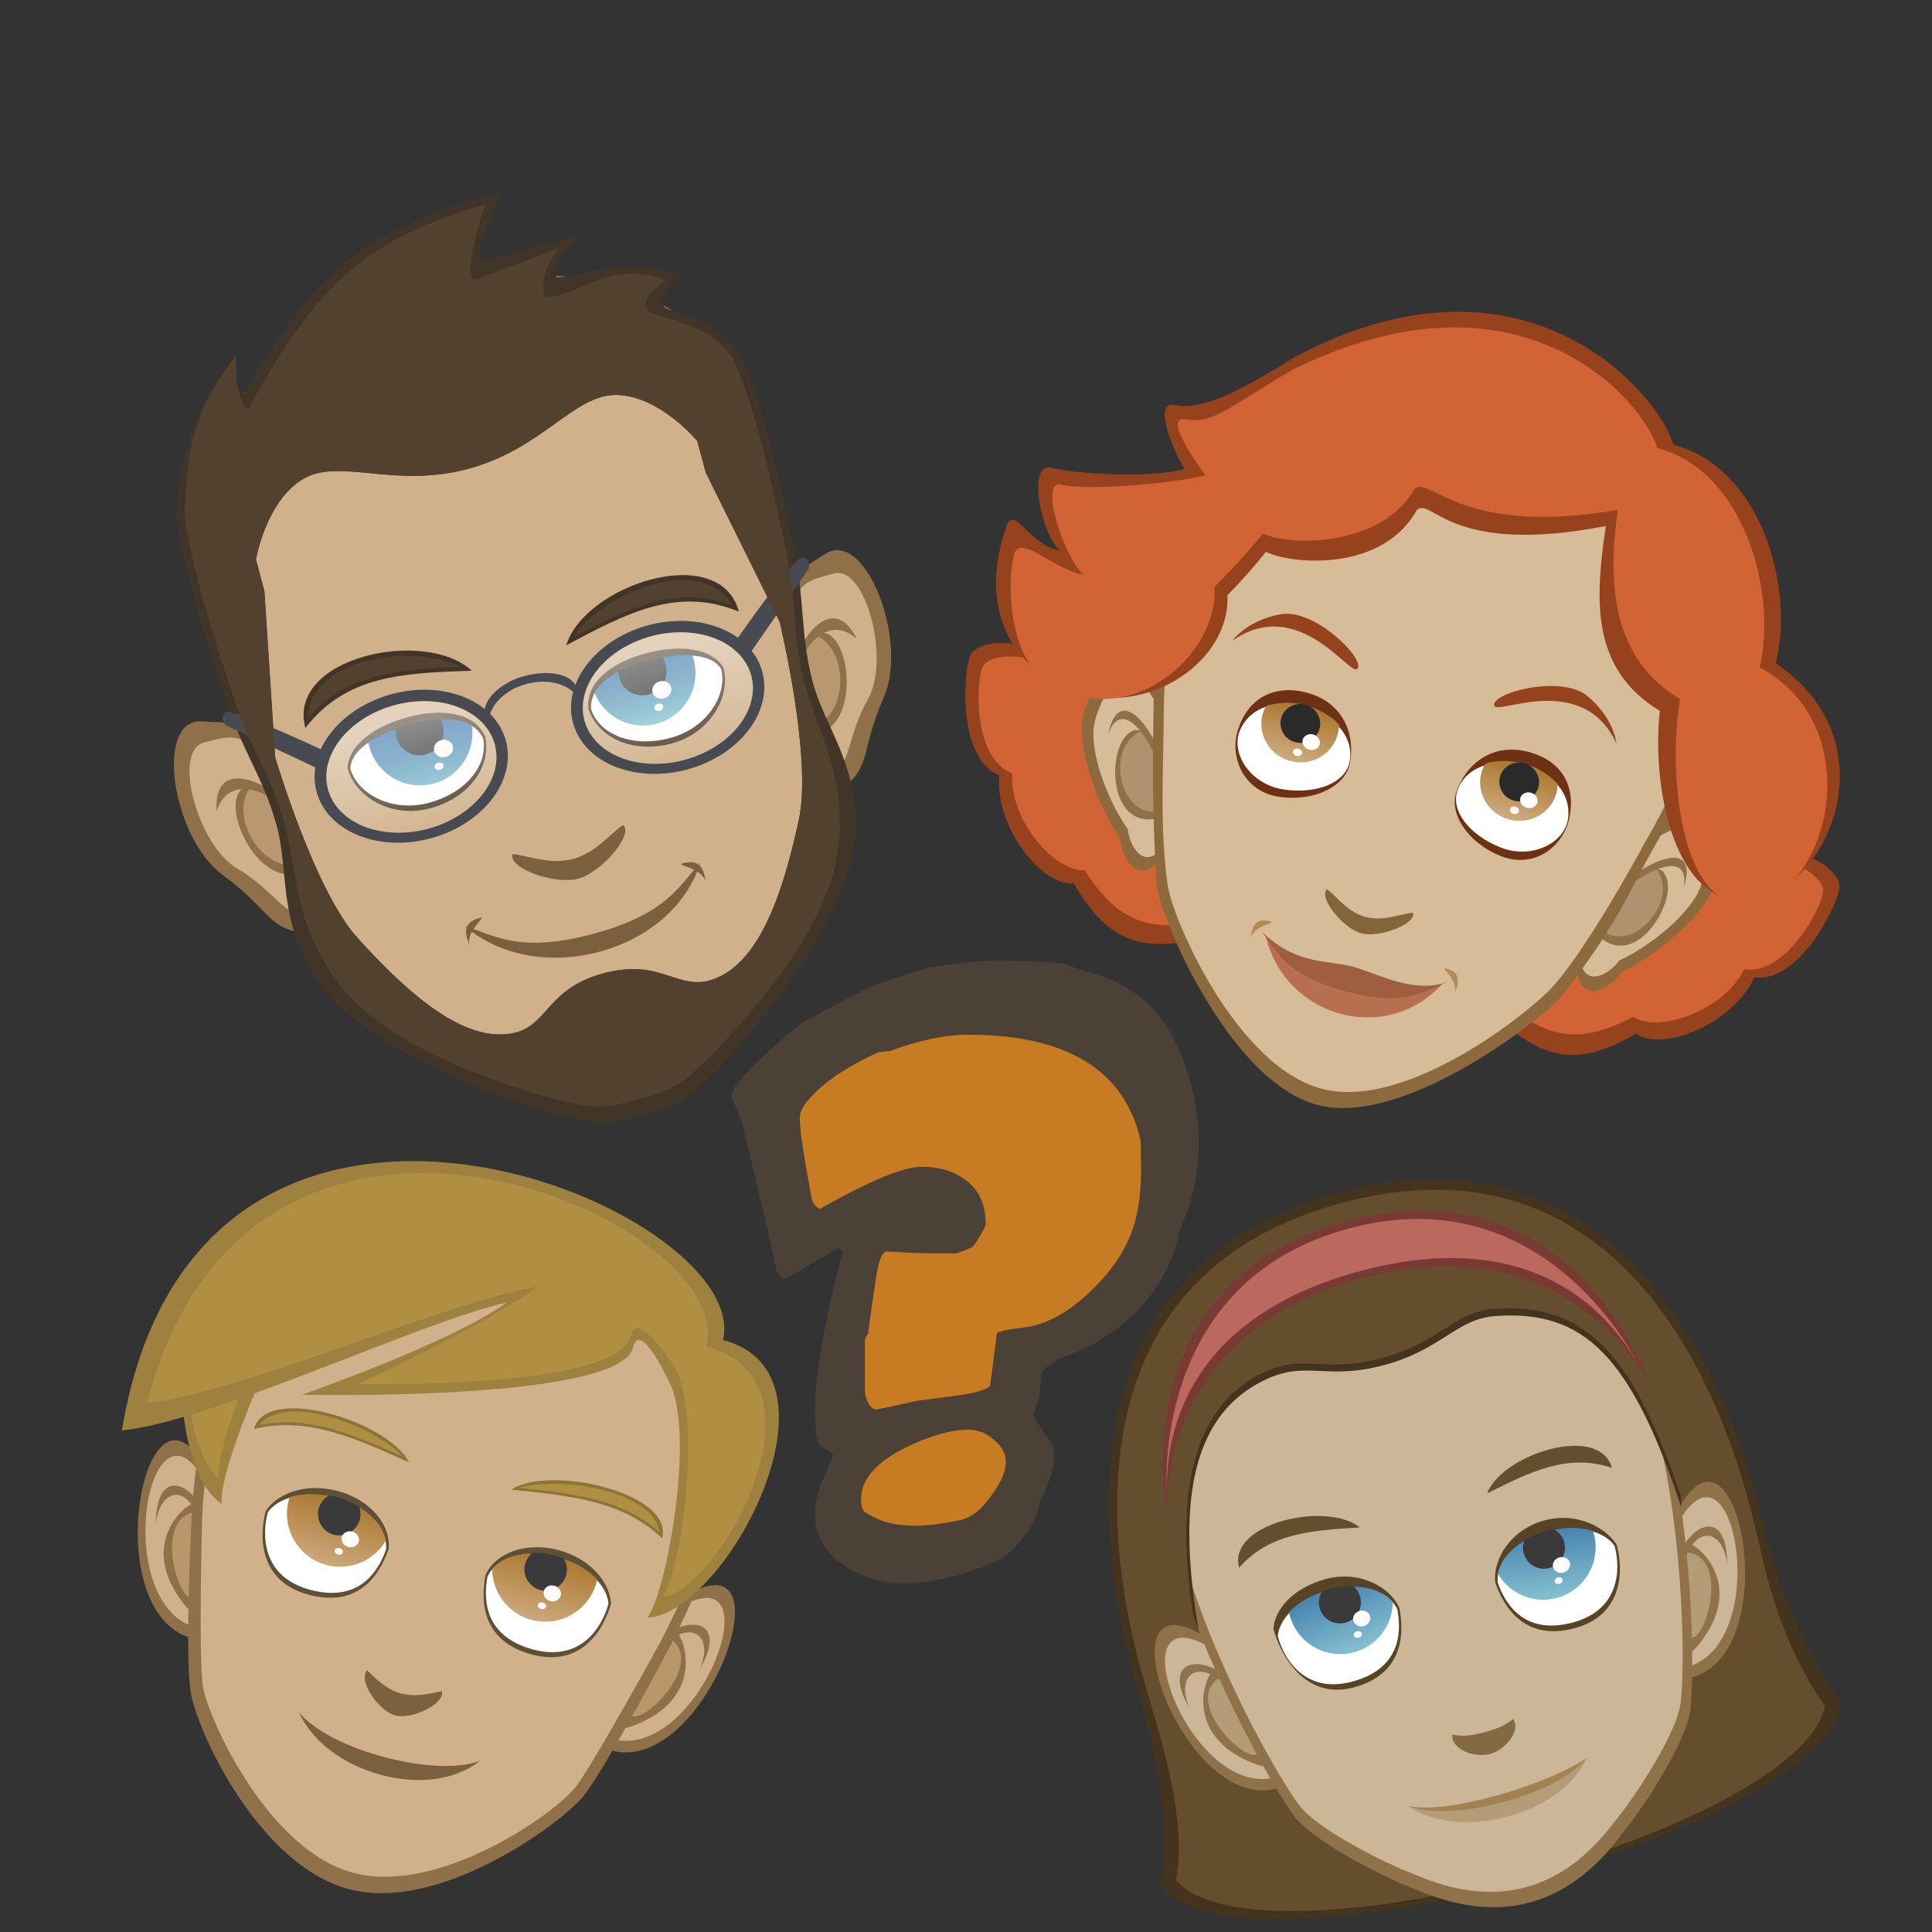 <?xml version="1.0" encoding="UTF-8" standalone="no"?>
<!-- Created with Inkscape (http://www.inkscape.org/) -->

<svg
   xmlns:dc="http://purl.org/dc/elements/1.1/"
   xmlns:cc="http://creativecommons.org/ns#"
   xmlns:rdf="http://www.w3.org/1999/02/22-rdf-syntax-ns#"
   xmlns:svg="http://www.w3.org/2000/svg"
   xmlns="http://www.w3.org/2000/svg"
   xmlns:xlink="http://www.w3.org/1999/xlink"
   xmlns:sodipodi="http://sodipodi.sourceforge.net/DTD/sodipodi-0.dtd"
   xmlns:inkscape="http://www.inkscape.org/namespaces/inkscape"
   width="100"
   height="100"
   id="svg9131"
   sodipodi:version="0.32"
   inkscape:version="0.92.1 r15371"
   version="1.0"
   sodipodi:docname="family.svg">
  <rect width="100%" height="100%" fill="#333333" stroke="none"/>
  <sodipodi:namedview
     id="base"
     pagecolor="#ffffff"
     bordercolor="#666666"
     borderopacity="1.0"
     inkscape:pageopacity="0.0"
     inkscape:pageshadow="2"
     inkscape:zoom="1.5763927"
     inkscape:cx="-103.33771"
     inkscape:cy="43.707451"
     inkscape:document-units="px"
     inkscape:current-layer="layer1"
     height="100px"
     width="100px"
     inkscape:window-width="1884"
     inkscape:window-height="1051"
     inkscape:window-x="0"
     inkscape:window-y="0"
     showgrid="false"
     inkscape:snap-global="false"
     inkscape:window-maximized="1" />
  <defs
     id="defs9133">
    <linearGradient
       id="linearGradient2903"
       inkscape:collect="always">
      <stop
         id="stop2899"
         offset="0"
         style="stop-color:#2e67a5;stop-opacity:1" />
      <stop
         id="stop2901"
         offset="1"
         style="stop-color:#8eccd3;stop-opacity:1" />
    </linearGradient>
    <linearGradient
       gradientTransform="translate(-0.106,1.7143672e-5)"
       gradientUnits="userSpaceOnUse"
       y2="271.888"
       x2="-42.305"
       y1="262.959"
       x1="-42.494"
       id="linearGradient1449"
       xlink:href="#linearGradient1447"
       inkscape:collect="always" />
    <linearGradient
       id="linearGradient1447"
       inkscape:collect="always">
      <stop
         id="stop1443"
         offset="0"
         style="stop-color:#ffffff;stop-opacity:1;" />
      <stop
         id="stop1445"
         offset="1"
         style="stop-color:#ffffff;stop-opacity:0;" />
    </linearGradient>
    <linearGradient
       gradientTransform="translate(0.012,1.7143672e-5)"
       gradientUnits="userSpaceOnUse"
       y2="271.605"
       x2="25.419"
       y1="263.195"
       x1="25.372"
       id="linearGradient1457"
       xlink:href="#linearGradient1447"
       inkscape:collect="always" />
    <linearGradient
       gradientTransform="matrix(-1,0,0,1,67.804,-0.024)"
       gradientUnits="userSpaceOnUse"
       y2="267.677"
       x2="28.142"
       y1="263.067"
       x1="28.154"
       id="linearGradient1317-9"
       xlink:href="#linearGradient2903"
       inkscape:collect="always" />
    <linearGradient
       gradientTransform="translate(0.012,-0.024)"
       gradientUnits="userSpaceOnUse"
       y2="268.345"
       x2="27.675"
       y1="263.401"
       x1="27.753"
       id="linearGradient1317"
       xlink:href="#linearGradient2903"
       inkscape:collect="always" />
    <linearGradient
       gradientTransform="matrix(-0.265,0,0,0.265,67.684,232.308)"
       gradientUnits="userSpaceOnUse"
       y2="133.987"
       x2="91.167"
       y1="116.815"
       x1="91.167"
       id="linearGradient1834-8"
       xlink:href="#linearGradient1498"
       inkscape:collect="always" />
    <linearGradient
       inkscape:collect="always"
       id="linearGradient1498">
      <stop
         style="stop-color:#ad7932;stop-opacity:1"
         offset="0"
         id="stop1494" />
      <stop
         style="stop-color:#d3b48e;stop-opacity:1"
         offset="1"
         id="stop1496" />
    </linearGradient>
    <linearGradient
       gradientTransform="matrix(0.265,0,0,0.265,-2.4918076e-8,232.308)"
       gradientUnits="userSpaceOnUse"
       y2="133.987"
       x2="91.167"
       y1="116.815"
       x1="91.167"
       id="linearGradient1834"
       xlink:href="#linearGradient1498"
       inkscape:collect="always" />
    <linearGradient
       gradientTransform="matrix(-0.265,0,0,0.265,67.342,229.749)"
       gradientUnits="userSpaceOnUse"
       y2="150.128"
       x2="90.721"
       y1="127.985"
       x1="90.721"
       id="linearGradient1537-8-0"
       xlink:href="#linearGradient1498"
       inkscape:collect="always" />
    <linearGradient
       gradientTransform="matrix(0.265,0,0,0.265,0.529,229.749)"
       gradientUnits="userSpaceOnUse"
       y2="150.128"
       x2="90.721"
       y1="127.985"
       x1="90.721"
       id="linearGradient1537-8"
       xlink:href="#linearGradient1498"
       inkscape:collect="always" />
    <linearGradient
       gradientTransform="matrix(-0.265,0,0,0.265,67.273,229.219)"
       gradientUnits="userSpaceOnUse"
       y2="150.128"
       x2="90.721"
       y1="120.179"
       x1="86.261"
       id="linearGradient1537-8-0-1"
       xlink:href="#linearGradient2903"
       inkscape:collect="always" />
    <linearGradient
       gradientTransform="matrix(0.265,0,0,0.265,0.46,229.219)"
       gradientUnits="userSpaceOnUse"
       y2="150.128"
       x2="90.721"
       y1="120.179"
       x1="86.261"
       id="linearGradient1537-8-8"
       xlink:href="#linearGradient2903"
       inkscape:collect="always" />
  </defs>
  <g
     style="display:inline"
     id="layer1"
     inkscape:groupmode="layer"
     inkscape:label="Calque 1">
    <g
       transform="matrix(0.692,0.185,-0.185,0.692,98.459,-150.241)"
       id="layer1-2"
       inkscape:label="Calque 1">
      <path
         sodipodi:nodetypes="cccscsc"
         inkscape:connector-curvature="0"
         id="path2195"
         d="m 23.653,280.83 c -4.544,2.405 -7.083,2.673 -10.824,-1.069 -2.138,0.802 -6.548,-2.405 -7.216,-6.147 -3.207,-0.401 -4.41,-6.414 -4.276,-7.751 0.134,-1.336 3.074,-2.272 6.414,-1.604 0.668,-0.668 6.548,-8.553 9.622,-4.944 3.074,3.608 6.281,21.515 6.281,21.515 z"
         style="display:inline;fill:#96421d;fill-opacity:1;stroke:none;stroke-width:0.265px;stroke-linecap:butt;stroke-linejoin:miter;stroke-opacity:1" />
      <path
         sodipodi:nodetypes="cccscsc"
         inkscape:connector-curvature="0"
         id="path2195-8"
         d="m 23.653,279.576 c -4.326,2.114 -6.744,2.348 -10.306,-0.939 -2.036,0.705 -6.235,-2.114 -6.871,-5.402 -3.054,-0.352 -4.199,-5.636 -4.072,-6.811 0.127,-1.174 2.926,-1.996 6.107,-1.409 0.636,-0.587 6.235,-7.515 9.161,-4.345 2.926,3.17 5.98,18.905 5.98,18.905 z"
         style="display:inline;fill:#d16335;fill-opacity:1;stroke:none;stroke-width:0.242px;stroke-linecap:butt;stroke-linejoin:miter;stroke-opacity:1" />
      <path
         style="display:inline;fill:#8c6a3e;fill-opacity:1;stroke:none;stroke-width:0.265px;stroke-linecap:butt;stroke-linejoin:miter;stroke-opacity:1"
         d="m 16.252,265.155 c -1.039,-0.756 -2.929,-2.457 -3.685,-1.984 -1.614,0.129 -2.448,3.748 -2.173,5.197 0.492,2.599 3.089,5.917 4.819,7.371 0.472,1.323 2.079,2.929 3.024,0.945 0.945,-1.984 -1.984,-11.528 -1.984,-11.528 z"
         id="path2031"
         inkscape:connector-curvature="0"
         sodipodi:nodetypes="ccscsc" />
      <path
         style="display:inline;fill:#d7bc99;fill-opacity:1;stroke:none;stroke-width:0.23px;stroke-linecap:butt;stroke-linejoin:miter;stroke-opacity:1"
         d="m 16.317,266.561 c -0.918,-0.648 -2.681,-2.672 -3.349,-2.267 -1.426,0.111 -1.878,3.118 -1.636,4.359 0.435,2.227 2.728,5.07 4.256,6.316 0.417,1.134 1.836,2.51 2.67,0.81 0.834,-1.7 -1.941,-9.217 -1.941,-9.217 z"
         id="path2033"
         inkscape:connector-curvature="0"
         sodipodi:nodetypes="ccscsc" />
      <path
         style="display:inline;opacity:1;fill:#b0936e;fill-opacity:1;stroke:none;stroke-width:0.161;stroke-linecap:butt;stroke-linejoin:round;stroke-miterlimit:4;stroke-dasharray:none;stroke-opacity:1"
         d="m 15.869,273.556 c -0.862,-0.399 -1.887,-1.614 -2.152,-2.787 -0.258,-1.144 -0.152,-2.21 0.448,-2.866 l 0.667,-0.09 0.542,0.426 c 0.225,0.124 0.797,0.773 1.06,1.01 l 0.147,0.807 0.543,1.187 c 1.174,2.568 -0.542,2.644 -1.255,2.314 z"
         id="path2035"
         inkscape:connector-curvature="0"
         sodipodi:nodetypes="cccccccsc" />
      <path
         sodipodi:nodetypes="cccscsc"
         inkscape:connector-curvature="0"
         id="path2195-7"
         d="m 44.055,280.83 c 4.544,2.405 7.083,2.673 10.824,-1.069 2.138,0.802 6.548,-2.405 7.216,-6.147 3.207,-0.401 4.41,-6.414 4.276,-7.751 -0.134,-1.336 -3.074,-2.272 -6.414,-1.604 -0.668,-0.668 -6.548,-8.553 -9.622,-4.944 -3.074,3.608 -6.281,21.515 -6.281,21.515 z"
         style="display:inline;fill:#96421d;fill-opacity:1;stroke:none;stroke-width:0.265px;stroke-linecap:butt;stroke-linejoin:miter;stroke-opacity:1" />
      <path
         sodipodi:nodetypes="cccscsc"
         inkscape:connector-curvature="0"
         id="path2195-8-1"
         d="m 44.055,279.576 c 4.326,2.114 6.744,2.348 10.306,-0.939 2.036,0.705 6.235,-2.114 6.871,-5.402 3.054,-0.352 4.199,-5.636 4.072,-6.811 -0.127,-1.174 -2.926,-1.996 -6.107,-1.409 -0.636,-0.587 -6.235,-7.515 -9.161,-4.345 -2.926,3.17 -5.98,18.905 -5.98,18.905 z"
         style="display:inline;fill:#d16335;fill-opacity:1;stroke:none;stroke-width:0.242px;stroke-linecap:butt;stroke-linejoin:miter;stroke-opacity:1" />
      <path
         style="display:inline;fill:#8c6a3e;fill-opacity:1;stroke:none;stroke-width:0.265px;stroke-linecap:butt;stroke-linejoin:miter;stroke-opacity:1"
         d="m 51.672,265.155 c 1.039,-0.756 2.929,-2.457 3.685,-1.984 1.614,0.129 2.448,3.748 2.173,5.197 -0.492,2.599 -3.089,5.917 -4.819,7.371 -0.472,1.323 -2.079,2.929 -3.024,0.945 -0.945,-1.984 1.984,-11.528 1.984,-11.528 z"
         id="path2039"
         inkscape:connector-curvature="0"
         sodipodi:nodetypes="ccscsc" />
      <path
         style="display:inline;fill:#d7bc99;fill-opacity:1;stroke:none;stroke-width:0.23px;stroke-linecap:butt;stroke-linejoin:miter;stroke-opacity:1"
         d="m 51.607,266.561 c 0.918,-0.648 2.681,-2.672 3.349,-2.267 1.426,0.111 1.878,3.118 1.636,4.359 -0.435,2.227 -2.728,5.07 -4.256,6.316 -0.417,1.134 -1.836,2.51 -2.67,0.81 -0.834,-1.7 1.941,-9.217 1.941,-9.217 z"
         id="path2041"
         inkscape:connector-curvature="0"
         sodipodi:nodetypes="ccscsc" />
      <path
         style="display:inline;opacity:1;fill:#b0936e;fill-opacity:1;stroke:none;stroke-width:0.161;stroke-linecap:butt;stroke-linejoin:round;stroke-miterlimit:4;stroke-dasharray:none;stroke-opacity:1"
         d="m 52.054,273.556 c 0.862,-0.399 1.887,-1.614 2.152,-2.787 0.258,-1.144 0.152,-2.21 -0.448,-2.866 l -0.6,-0.157 -0.742,0.626 c -0.225,0.124 -0.664,0.64 -0.927,0.876 l -0.147,0.807 -0.609,1.521 c -1.05,2.621 0.609,2.31 1.321,1.98 z"
         id="path2043"
         inkscape:connector-curvature="0"
         sodipodi:nodetypes="cccccccsc" />
      <path
         style="display:inline;fill:#8f7049;fill-opacity:1;stroke:none;stroke-width:0.231px;stroke-linecap:butt;stroke-linejoin:miter;stroke-opacity:1"
         d="m 55.48,268.685 c -0.371,-4.521 -7.171,3.851 -4.477,4.614 2.339,0.535 4.407,-3.729 2.202,-5.448 2.481,-0.076 1.14,7.246 -2.355,5.971 -3.529,-1.288 4.962,-11.221 4.63,-5.137 z"
         id="path2045"
         inkscape:connector-curvature="0"
         sodipodi:nodetypes="cccscc" />
      <path
         style="display:inline;fill:#8f7049;fill-opacity:1;stroke:none;stroke-width:0.231px;stroke-linecap:butt;stroke-linejoin:miter;stroke-opacity:1"
         d="m 12.443,268.685 c 0.371,-4.521 7.171,3.851 4.477,4.614 -2.339,0.535 -4.407,-3.729 -2.202,-5.448 -2.481,-0.076 -1.14,7.246 2.355,5.971 3.529,-1.288 -4.962,-11.221 -4.63,-5.137 z"
         id="path2051"
         inkscape:connector-curvature="0"
         sodipodi:nodetypes="cccscc" />
      <path
         style="display:inline;fill:#8c6a3e;fill-opacity:1;stroke:none;stroke-width:0.277px;stroke-linecap:butt;stroke-linejoin:miter;stroke-opacity:1"
         d="m 33.937,290.675 c -6.628,0 -14.674,-10.402 -15.364,-12.521 -1.693,-5.198 -2.312,-7.555 -3.37,-11.801 -0.539,-2.162 -7.78,-28.972 18.734,-28.972 26.514,0 19.856,24.659 18.734,28.972 -1.058,4.069 -1.047,5.899 -3.704,12.207 -0.602,1.43 -8.402,12.115 -15.03,12.115 z"
         id="path2057"
         inkscape:connector-curvature="0"
         sodipodi:nodetypes="sssssss" />
      <path
         style="display:inline;fill:#d7bc99;fill-opacity:1;stroke:none;stroke-width:0.265px;stroke-linecap:butt;stroke-linejoin:miter;stroke-opacity:1"
         d="m 33.937,289.466 c -6.35,0 -13.529,-9.001 -14.527,-11.349 -1.615,-3.799 -2.406,-7.787 -3.465,-11.864 -0.534,-2.059 -7.408,-27.662 17.992,-27.662 25.4,0 19.106,23.556 17.992,27.662 0,0 -1.893,8.09 -3.704,11.703 -1.124,2.242 -7.938,11.51 -14.288,11.51 z"
         id="path2059"
         inkscape:connector-curvature="0"
         sodipodi:nodetypes="sssssss" />
      <path
         style="display:inline;opacity:1;fill:#b86f4f;fill-opacity:1;stroke:none;stroke-width:0.509;stroke-linecap:butt;stroke-linejoin:round;stroke-miterlimit:4;stroke-dasharray:none;stroke-opacity:1"
         d="m 40.439,279.875 c -2.729,5.345 -10.29,5.347 -13.23,0 1.417,1.095 2.44,1.793 6.615,1.793 4.175,0 5.197,-0.698 6.615,-1.793 z"
         id="path2069"
         inkscape:connector-curvature="0"
         sodipodi:nodetypes="ccsc" />
      <path
         style="display:inline;fill:#84643a;fill-opacity:1;stroke:none;stroke-width:0.237px;stroke-linecap:butt;stroke-linejoin:miter;stroke-opacity:1"
         d="m 30.601,275.438 c 0.659,0.221 1.842,1.22 3.223,1.22 1.381,0 2.533,-0.976 3.236,-1.177 0.448,0.689 -1.854,2.397 -3.236,2.397 -1.381,0 -3.684,-1.708 -3.223,-2.441 z"
         id="path2073"
         inkscape:connector-curvature="0"
         sodipodi:nodetypes="czczc" />
      <path
         style="display:inline;opacity:1;fill:#a05e41;fill-opacity:1;stroke:none;stroke-width:0.537;stroke-linecap:butt;stroke-linejoin:round;stroke-miterlimit:4;stroke-dasharray:none;stroke-opacity:1"
         d="m 40.776,279.632 c -2.072,1.544 -5.137,0.732 -6.953,0.732 -1.816,0 -3.926,0.949 -6.951,-0.732 1.49,1.162 2.564,2.588 6.952,2.588 4.388,0 5.462,-1.427 6.952,-2.588 z"
         id="path2075"
         inkscape:connector-curvature="0"
         sodipodi:nodetypes="czcsc" />
      <path
         style="display:inline;opacity:1;fill:#6f3116;fill-opacity:1;stroke:none;stroke-width:0.523;stroke-linecap:butt;stroke-linejoin:round;stroke-miterlimit:4;stroke-dasharray:none;stroke-opacity:1"
         d="m 29.86,266.24 c 0.119,1.596 -1.662,3.321 -4.299,3.639 -2.564,0.309 -4.237,-1.794 -4.143,-3.9 0.103,-2.288 1.56,-3.885 4.143,-3.885 2.583,0 4.13,1.862 4.299,4.146 z"
         id="path2081"
         inkscape:connector-curvature="0"
         sodipodi:nodetypes="sssss" />
      <path
         inkscape:connector-curvature="0"
         style="display:inline;opacity:1;fill:#ffffff;fill-opacity:1;stroke:none;stroke-width:0.462;stroke-linecap:butt;stroke-linejoin:round;stroke-miterlimit:4;stroke-dasharray:none;stroke-opacity:1"
         d="m 29.813,266.299 c -3e-6,1.272 -1.485,2.653 -4.016,2.977 -2.511,0.321 -4.527,-1.569 -4.218,-3.369 0.313,-1.827 2.005,-2.773 3.982,-2.773 2.531,0 4.252,1.339 4.252,3.166 z"
         id="path2083"
         sodipodi:nodetypes="sssss" />
      <path
         style="display:inline;opacity:1;fill:url(#linearGradient1834);fill-opacity:1;stroke:none;stroke-width:0.529;stroke-linecap:butt;stroke-linejoin:round;stroke-miterlimit:4;stroke-dasharray:none;stroke-opacity:1"
         d="m 25.561,263 c -0.88,0 -1.822,0.294 -2.625,0.781 a 2.806,2.74 0 0 0 -0.084,0.652 2.806,2.74 0 0 0 2.807,2.739 2.806,2.74 0 0 0 2.807,-2.739 2.806,2.74 0 0 0 -0.099,-0.72 c -0.724,-0.451 -1.684,-0.714 -2.804,-0.714 z"
         id="path2085"
         inkscape:connector-curvature="0" />
      <ellipse
         style="display:inline;opacity:1;fill:#2a2a2a;fill-opacity:1;stroke:none;stroke-width:0.271;stroke-linecap:butt;stroke-linejoin:round;stroke-miterlimit:4;stroke-dasharray:none;stroke-opacity:1"
         id="ellipse2087"
         cx="25.658"
         cy="264.366"
         rx="1.437"
         ry="1.403" />
      <ellipse
         style="display:inline;opacity:1;fill:#ffffff;fill-opacity:1;stroke:none;stroke-width:0.529;stroke-linecap:butt;stroke-linejoin:round;stroke-miterlimit:4;stroke-dasharray:none;stroke-opacity:1"
         id="ellipse2089"
         cx="26.76"
         cy="265.463"
         rx="0.635"
         ry="0.568" />
      <ellipse
         style="display:inline;opacity:1;fill:#ffffff;fill-opacity:1;stroke:none;stroke-width:0.529;stroke-linecap:butt;stroke-linejoin:round;stroke-miterlimit:4;stroke-dasharray:none;stroke-opacity:1"
         id="ellipse2091"
         cx="25.992"
         cy="266.432"
         rx="0.334"
         ry="0.267" />
      <path
         style="display:inline;fill:#b38a54;fill-opacity:0.992;stroke:none;stroke-width:0.268px;stroke-linecap:butt;stroke-linejoin:miter;stroke-opacity:1"
         d="m 26.169,280.331 c 0,-0.529 -0.276,-1.587 1.089,-1.587 0.544,0 -1.089,0.529 -1.089,1.587 z"
         id="path2117"
         inkscape:connector-curvature="0"
         sodipodi:nodetypes="csc" />
      <path
         style="display:inline;fill:#b38a54;fill-opacity:0.992;stroke:none;stroke-width:0.268px;stroke-linecap:butt;stroke-linejoin:miter;stroke-opacity:1"
         d="m 41.479,280.331 c 0,-0.529 0.276,-1.587 -1.089,-1.587 -0.544,0 1.089,0.529 1.089,1.587 z"
         id="path2119"
         inkscape:connector-curvature="0"
         sodipodi:nodetypes="csc" />
      <path
         style="display:inline;opacity:1;fill:#6f3116;fill-opacity:1;stroke:none;stroke-width:0.523;stroke-linecap:butt;stroke-linejoin:round;stroke-miterlimit:4;stroke-dasharray:none;stroke-opacity:1"
         d="m 37.824,266.24 c -0.119,1.596 1.662,3.321 4.299,3.639 2.564,0.309 4.171,-1.794 4.076,-3.9 -0.103,-2.288 -1.493,-3.885 -4.076,-3.885 -2.583,0 -4.13,1.862 -4.299,4.146 z"
         id="path2081-6"
         inkscape:connector-curvature="0"
         sodipodi:nodetypes="sssss" />
      <path
         inkscape:connector-curvature="0"
         style="display:inline;opacity:1;fill:#ffffff;fill-opacity:1;stroke:none;stroke-width:0.462;stroke-linecap:butt;stroke-linejoin:round;stroke-miterlimit:4;stroke-dasharray:none;stroke-opacity:1"
         d="m 37.871,266.299 c 0,1.272 1.485,2.653 4.016,2.977 2.511,0.321 4.527,-1.569 4.218,-3.369 -0.313,-1.827 -2.005,-2.773 -3.982,-2.773 -2.531,0 -4.252,1.339 -4.252,3.166 z"
         id="path2083-6"
         sodipodi:nodetypes="sssss" />
      <path
         style="display:inline;opacity:1;fill:url(#linearGradient1834-8);fill-opacity:1;stroke:none;stroke-width:0.529;stroke-linecap:butt;stroke-linejoin:round;stroke-miterlimit:4;stroke-dasharray:none;stroke-opacity:1"
         d="m 42.123,263 c 0.88,0 1.822,0.294 2.625,0.781 a 2.806,2.74 0 0 1 0.084,0.652 2.806,2.74 0 0 1 -2.807,2.739 2.806,2.74 0 0 1 -2.807,-2.739 2.806,2.74 0 0 1 0.099,-0.72 c 0.724,-0.451 1.684,-0.714 2.804,-0.714 z"
         id="path2085-4"
         inkscape:connector-curvature="0" />
      <ellipse
         transform="scale(-1,1)"
         style="display:inline;opacity:1;fill:#2a2a2a;fill-opacity:1;stroke:none;stroke-width:0.271;stroke-linecap:butt;stroke-linejoin:round;stroke-miterlimit:4;stroke-dasharray:none;stroke-opacity:1"
         id="ellipse2087-9"
         cx="-42.026"
         cy="264.366"
         rx="1.437"
         ry="1.403" />
      <ellipse
         transform="scale(-1,1)"
         style="display:inline;opacity:1;fill:#ffffff;fill-opacity:1;stroke:none;stroke-width:0.529;stroke-linecap:butt;stroke-linejoin:round;stroke-miterlimit:4;stroke-dasharray:none;stroke-opacity:1"
         id="ellipse2089-5"
         cx="-43.04"
         cy="265.463"
         rx="0.635"
         ry="0.568" />
      <ellipse
         transform="scale(-1,1)"
         style="display:inline;opacity:1;fill:#ffffff;fill-opacity:1;stroke:none;stroke-width:0.529;stroke-linecap:butt;stroke-linejoin:round;stroke-miterlimit:4;stroke-dasharray:none;stroke-opacity:1"
         id="ellipse2091-0"
         cx="-42.221"
         cy="266.432"
         rx="0.334"
         ry="0.267" />
      <path
         sodipodi:nodetypes="cssc"
         inkscape:connector-curvature="0"
         id="path2178"
         d="m 19.377,259.844 c 3.742,-4.41 8.808,0.268 9.221,-0.334 0.541,-0.789 -4.076,-3.475 -6.348,-2.405 -2.272,1.069 -2.873,2.74 -2.873,2.74 z"
         style="display:inline;fill:#96421d;fill-opacity:1;stroke:none;stroke-width:0.265px;stroke-linecap:butt;stroke-linejoin:miter;stroke-opacity:1" />
      <path
         sodipodi:nodetypes="cssc"
         inkscape:connector-curvature="0"
         id="path2178-4"
         d="m 48.087,259.844 c -3.742,-4.41 -8.808,0.268 -9.221,-0.334 -0.541,-0.789 4.076,-3.475 6.348,-2.405 2.272,1.069 2.873,2.74 2.873,2.74 z"
         style="display:inline;fill:#96421d;fill-opacity:1;stroke:none;stroke-width:0.265px;stroke-linecap:butt;stroke-linejoin:miter;stroke-opacity:1" />
      <path
         sodipodi:nodetypes="ccscccscscsscccc"
         inkscape:connector-curvature="0"
         id="path2230"
         d="m 43.298,244.882 c 0.61,5.296 1.572,10.25 7.216,11.893 0.802,5.345 4.677,13.631 9.889,11.493 5.212,-2.138 6.949,-13.631 -2.673,-16.972 -0.134,-5.746 -4.677,-13.353 -11.225,-13.353 -2.138,-3.474 -14.433,-11.76 -28.063,0.935 -3.608,3.875 -5.613,5.468 -7.484,5.602 -1.871,0.134 1.336,3.875 1.871,4.276 -2.272,1.336 -7.617,2.405 -9.354,2.405 -1.737,0 0.401,4.677 2.138,5.613 -2.005,0.267 -4.009,-2.272 -4.143,-0.802 -0.134,1.47 -0.535,8.018 5.88,10.023 6.414,2.005 12.428,-4.143 10.824,-9.221 1.203,-2.138 1.871,-3.742 1.871,-3.742 2.138,0.401 8.553,-0.802 9.755,-5.746 0.847,-1.191 3.135,2.639 13.497,-2.405 z"
         style="display:inline;fill:#96421d;fill-opacity:1;stroke:none;stroke-width:0.265px;stroke-linecap:butt;stroke-linejoin:miter;stroke-opacity:1" />
      <path
         sodipodi:nodetypes="ccscccscscsscccc"
         inkscape:connector-curvature="0"
         id="path2230-7"
         d="m 43.827,243.531 c 0.61,5.037 2.235,10.477 7.879,12.04 0.468,5.083 3.722,14.325 8.301,13.113 5.805,-1.536 5.705,-14.707 -3.335,-16.808 -0.134,-5.465 -4.677,-13.408 -11.225,-13.408 -2.138,-3.304 -13.374,-10.654 -27.005,1.419 -3.608,3.685 -4.554,5.252 -6.425,5.379 -1.871,0.127 1.866,3.156 2.4,3.538 -2.272,1.271 -8.146,3.346 -9.884,3.346 -1.737,0 1.459,4.977 3.196,5.867 -2.005,0.254 -5.067,-1.631 -5.201,-0.233 -0.134,1.398 1.213,7.369 4.822,8.473 6.399,1.959 11.37,-4.998 9.766,-9.827 1.203,-2.033 2.4,-4.617 2.4,-4.617 2.138,0.381 8.553,-1.292 9.755,-5.994 0.847,-1.132 4.194,2.509 14.555,-2.288 z"
         style="display:inline;fill:#d16335;fill-opacity:1;stroke:none;stroke-width:0.258px;stroke-linecap:butt;stroke-linejoin:miter;stroke-opacity:1" />
    </g>
    <g
       transform="matrix(0.771,-0.207,0.207,0.771,-53.289,-160.173)"
       id="layer1-5"
       inkscape:label="Calque 1">
      <path
         sodipodi:nodetypes="ccscc"
         inkscape:connector-curvature="0"
         id="path895-6"
         d="m 18.384,263.701 c -2.535,-3.141 -2.535,-3.141 -5.464,-4.056 -2.929,-0.915 -3.778,6.835 -1.243,9.976 2.535,3.141 1.806,4.299 4.736,5.214 2.929,0.915 1.972,-11.134 1.972,-11.134 z"
         style="display:inline;fill:#8f7049;fill-opacity:1;stroke:none;stroke-width:0.328px;stroke-linecap:butt;stroke-linejoin:miter;stroke-opacity:1" />
      <path
         inkscape:connector-curvature="0"
         id="path895"
         d="m 16.945,263.133 c -2.117,-2.117 -2.117,-2.117 -4.233,-2.117 -2.117,0 -2.117,6.35 0,8.467 2.117,2.117 2.117,4.233 4.233,4.233 2.117,0 0,-10.583 0,-10.583 z"
         style="display:inline;fill:#d0b18b;fill-opacity:1;stroke:none;stroke-width:0.265px;stroke-linecap:butt;stroke-linejoin:miter;stroke-opacity:1" />
      <path
         inkscape:connector-curvature="0"
         id="path914"
         d="m 15.799,270.381 c -0.862,-0.399 -1.698,-1.566 -1.963,-2.74 -0.258,-1.144 -0.011,-2.447 0.59,-3.102 l 0.266,-0.29 0.408,0.225 c 0.225,0.124 0.623,0.418 0.886,0.655 l 0.478,0.429 v 2.498 c 0,2.824 0.048,2.655 -0.665,2.325 z"
         style="display:inline;opacity:1;fill:#b99871;fill-opacity:1;stroke:none;stroke-width:0.161;stroke-linecap:butt;stroke-linejoin:round;stroke-miterlimit:4;stroke-dasharray:none;stroke-opacity:1" />
      <path
         sodipodi:nodetypes="cccscc"
         inkscape:connector-curvature="0"
         id="path912"
         d="m 12.373,265.51 c 2.382,-3.607 7.171,3.851 4.477,4.614 -2.339,0.535 -4.076,-3.918 -1.871,-5.637 -2.673,-0.46 -1.47,7.336 2.071,6.16 3.541,-1.176 -3.541,-10.711 -4.677,-5.137 z"
         style="display:inline;fill:#8f7049;fill-opacity:1;stroke:none;stroke-width:0.231px;stroke-linecap:butt;stroke-linejoin:miter;stroke-opacity:1" />
      <path
         sodipodi:nodetypes="ccscc"
         inkscape:connector-curvature="0"
         id="path895-6-7"
         d="m 49.349,263.701 c 2.535,-3.141 2.535,-3.141 5.464,-4.056 2.929,-0.915 3.778,6.835 1.243,9.976 -2.535,3.141 -1.806,4.299 -4.736,5.214 -2.929,0.915 -1.972,-11.134 -1.972,-11.134 z"
         style="display:inline;fill:#8f7049;fill-opacity:1;stroke:none;stroke-width:0.328px;stroke-linecap:butt;stroke-linejoin:miter;stroke-opacity:1" />
      <path
         inkscape:connector-curvature="0"
         id="path895-5"
         d="m 50.788,263.133 c 2.117,-2.117 2.117,-2.117 4.233,-2.117 2.117,0 2.117,6.35 0,8.467 -2.117,2.117 -2.117,4.233 -4.233,4.233 -2.117,0 0,-10.583 0,-10.583 z"
         style="display:inline;fill:#d0b18b;fill-opacity:1;stroke:none;stroke-width:0.265px;stroke-linecap:butt;stroke-linejoin:miter;stroke-opacity:1" />
      <path
         inkscape:connector-curvature="0"
         id="path914-3"
         d="m 51.935,270.381 c 0.862,-0.399 1.698,-1.566 1.963,-2.74 0.258,-1.144 0.011,-2.447 -0.59,-3.102 l -0.266,-0.29 -0.408,0.225 c -0.225,0.124 -0.623,0.418 -0.886,0.655 l -0.478,0.429 v 2.498 c 0,2.824 -0.048,2.655 0.665,2.325 z"
         style="display:inline;opacity:1;fill:#b99871;fill-opacity:1;stroke:none;stroke-width:0.161;stroke-linecap:butt;stroke-linejoin:round;stroke-miterlimit:4;stroke-dasharray:none;stroke-opacity:1" />
      <path
         sodipodi:nodetypes="sssssss"
         inkscape:connector-curvature="0"
         id="path874-3"
         d="m 33.878,289.736 c -6.628,0 -17.676,-11.084 -17.676,-13.301 V 265.35 c 0,-2.217 -8.838,-28.82 17.676,-28.82 26.514,0 17.676,24.386 17.676,28.82 v 11.084 c 0,2.217 -11.047,13.301 -17.676,13.301 z"
         style="display:inline;fill:#8f7049;fill-opacity:1;stroke:none;stroke-width:0.277px;stroke-linecap:butt;stroke-linejoin:miter;stroke-opacity:1" />
      <path
         sodipodi:nodetypes="cccscc"
         inkscape:connector-curvature="0"
         id="path912-5"
         d="m 55.361,265.51 c -2.382,-3.607 -7.171,3.851 -4.477,4.614 2.339,0.535 4.076,-3.918 1.871,-5.637 2.673,-0.46 1.47,7.336 -2.071,6.16 -3.541,-1.176 3.541,-10.711 4.677,-5.137 z"
         style="display:inline;fill:#8f7049;fill-opacity:1;stroke:none;stroke-width:0.231px;stroke-linecap:butt;stroke-linejoin:miter;stroke-opacity:1" />
      <path
         sodipodi:nodetypes="sssssss"
         inkscape:connector-curvature="0"
         id="path874"
         d="m 33.878,288.533 c -6.35,0 -16.933,-10.583 -16.933,-12.7 v -10.583 c 0,-2.117 -8.467,-27.517 16.933,-27.517 25.4,0 16.933,23.283 16.933,27.517 v 10.583 c 0,2.117 -10.583,12.7 -16.933,12.7 z"
         style="display:inline;fill:#d0b18b;fill-opacity:1;stroke:none;stroke-width:0.265px;stroke-linecap:butt;stroke-linejoin:miter;stroke-opacity:1" />
      <path
         sodipodi:nodetypes="ccsc"
         inkscape:connector-curvature="0"
         id="path974"
         d="m 41.781,276.892 c -3.26,5.165 -12.293,5.167 -15.804,0 1.693,1.058 2.914,2.646 7.902,2.646 4.988,0 6.209,-1.587 7.902,-2.646 z"
         style="display:inline;opacity:1;fill:#7a603e;fill-opacity:1;stroke:none;stroke-width:0.547;stroke-linecap:butt;stroke-linejoin:round;stroke-miterlimit:4;stroke-dasharray:none;stroke-opacity:1" />
      <path
         sodipodi:nodetypes="csc"
         inkscape:connector-curvature="0"
         id="path977"
         d="m 25.941,278.215 c 0,-0.529 -0.286,-1.587 1.129,-1.587 0.564,0 -1.129,0.529 -1.129,1.587 z"
         style="display:inline;fill:#7a603e;fill-opacity:1;stroke:none;stroke-width:0.273px;stroke-linecap:butt;stroke-linejoin:miter;stroke-opacity:1" />
      <path
         sodipodi:nodetypes="csc"
         inkscape:connector-curvature="0"
         id="path977-9"
         d="m 41.816,278.215 c 0,-0.529 0.286,-1.587 -1.129,-1.587 -0.564,0 1.129,0.529 1.129,1.587 z"
         style="display:inline;fill:#7a603e;fill-opacity:1;stroke:none;stroke-width:0.273px;stroke-linecap:butt;stroke-linejoin:miter;stroke-opacity:1" />
      <path
         sodipodi:nodetypes="ccccssssssssscccccccssscccssssscccss"
         inkscape:connector-curvature="0"
         id="path994"
         d="m 40.637,231.54 c -9.486,-0.068 -13.181,2.08 -19.51,8.291 -0.67,-0.489 -0.152,-1.572 0.133,-2.539 -4.218,3.179 -5.427,6.127 -6.43,9.058 -0.527,3.428 -0.18,9.688 -0.002,12.55 0.22,3.532 1.019,5.272 1.058,8.467 0.039,3.195 -1.602,6.095 0,10.583 1.602,4.489 8.146,9.481 11.642,11.642 3.495,2.16 4.119,2.117 6.35,2.117 2.231,0 2.855,0.044 6.35,-2.117 3.495,-2.16 10.039,-7.153 11.642,-11.642 1.602,-4.489 -0.039,-7.389 0,-10.583 0.039,-3.195 0.838,-4.935 1.058,-8.467 0.184,-2.961 0.546,-9.408 -0.063,-12.9 -0.642,-2.32 -2.325,-3.338 -3.943,-4.436 -0.435,-0.902 0.558,-1.328 1.604,-1.737 -3.226,-2.263 -5.336,-1.548 -7.884,-2.005 -0.104,-0.921 1.012,-1.597 2.138,-2.272 h -6.281 c -0.706,-0.548 0.612,-2.221 2.138,-4.009 z m -16.326,14.518 c 2.408,0.017 5.143,2.258 9.567,2.258 5.057,0 7.907,-2.927 10.583,-2.117 2.677,0.81 4.233,4.233 4.233,4.233 v 2.117 l 2.117,10.583 c 0,0 -0.222,9.018 -2.117,12.7 -1.895,3.682 -4.38,7.752 -7.408,8.467 -3.028,0.715 -3.175,-2.117 -7.408,-2.117 -4.233,0 -4.38,2.831 -7.408,2.117 -3.028,-0.715 -5.513,-4.784 -7.408,-8.467 -1.895,-3.682 -2.117,-12.7 -2.117,-12.7 l 2.117,-10.583 v -2.117 c 0,0 1.557,-3.423 4.233,-4.233 0.335,-0.101 0.672,-0.144 1.016,-0.142 z"
         style="display:inline;fill:#413527;fill-opacity:1;stroke:none;stroke-width:0.265px;stroke-linecap:butt;stroke-linejoin:miter;stroke-opacity:1" />
      <path
         sodipodi:nodetypes="cscsc"
         inkscape:connector-curvature="0"
         id="path1016"
         d="m 30.447,265.395 c -0.149,2.03 -2.096,3.546 -4.661,3.541 -2.574,-0.005 -4.493,-1.948 -4.493,-3.903 0.373,-1.21 1.942,-2.14 4.493,-2.177 2.568,-0.037 4.425,0.897 4.661,2.539"
         style="display:inline;opacity:1;fill:#50422f;fill-opacity:1;stroke:none;stroke-width:0.529;stroke-linecap:butt;stroke-linejoin:round;stroke-miterlimit:4;stroke-dasharray:none;stroke-opacity:1" />
      <path
         sodipodi:nodetypes="cscsc"
         inkscape:connector-curvature="0"
         id="path1016-2"
         d="m 30.28,265.468 c -0.143,1.778 -2.019,3.105 -4.49,3.101 -2.48,-0.004 -4.329,-1.771 -4.329,-3.484 0.359,-1.06 1.871,-1.662 4.329,-1.694 2.474,-0.032 4.264,0.639 4.49,2.077"
         style="display:inline;opacity:1;fill:#ffffff;fill-opacity:1;stroke:none;stroke-width:0.486;stroke-linecap:butt;stroke-linejoin:round;stroke-miterlimit:4;stroke-dasharray:none;stroke-opacity:1" />
      <path
         inkscape:connector-curvature="0"
         id="path1307"
         d="m 25.789,263.367 c -1.123,0.015 -2.046,0.15 -2.754,0.392 a 3.402,3.402 0 0 0 -0.015,0.286 3.402,3.402 0 0 0 3.402,3.402 3.402,3.402 0 0 0 3.371,-2.973 c -0.727,-0.769 -2.178,-1.13 -4.005,-1.106 z"
         style="display:inline;opacity:1;fill:url(#linearGradient1317);fill-opacity:1;stroke:none;stroke-width:0.529;stroke-linecap:butt;stroke-linejoin:round;stroke-miterlimit:4;stroke-dasharray:none;stroke-opacity:1" />
      <path
         inkscape:connector-curvature="0"
         id="path1335"
         d="m 25.789,263.343 c -0.288,0.004 -0.562,0.016 -0.824,0.036 a 1.559,1.559 0 0 0 -0.102,0.548 1.559,1.559 0 0 0 1.56,1.56 1.559,1.559 0 0 0 1.559,-1.56 1.559,1.559 0 0 0 -0.052,-0.394 c -0.624,-0.137 -1.347,-0.2 -2.141,-0.19 z"
         style="display:inline;opacity:1;fill:#3a3a3a;fill-opacity:1;stroke:none;stroke-width:0.472;stroke-linecap:butt;stroke-linejoin:round;stroke-miterlimit:4;stroke-dasharray:none;stroke-opacity:1" />
      <ellipse
         ry="0.567"
         rx="0.626"
         cy="265.415"
         cx="27.63"
         id="path1262"
         style="display:inline;opacity:1;fill:#fdfcfa;fill-opacity:1;stroke:none;stroke-width:0.529;stroke-linecap:butt;stroke-linejoin:round;stroke-miterlimit:4;stroke-dasharray:none;stroke-opacity:1" />
      <ellipse
         ry="0.236"
         rx="0.295"
         cy="266.455"
         cx="27.058"
         id="path1264"
         style="display:inline;opacity:1;fill:#fdfcfa;fill-opacity:1;stroke:none;stroke-width:0.529;stroke-linecap:butt;stroke-linejoin:round;stroke-miterlimit:4;stroke-dasharray:none;stroke-opacity:1" />
      <path
         sodipodi:nodetypes="cscsc"
         inkscape:connector-curvature="0"
         id="path1016-89"
         d="m 37.368,265.395 c 0.149,2.03 2.096,3.546 4.661,3.541 2.574,-0.005 4.493,-1.948 4.493,-3.903 -0.373,-1.21 -1.942,-2.14 -4.493,-2.177 -2.568,-0.037 -4.425,0.897 -4.661,2.539"
         style="display:inline;opacity:1;fill:#50422f;fill-opacity:1;stroke:none;stroke-width:0.529;stroke-linecap:butt;stroke-linejoin:round;stroke-miterlimit:4;stroke-dasharray:none;stroke-opacity:1" />
      <path
         sodipodi:nodetypes="cscsc"
         inkscape:connector-curvature="0"
         id="path1016-2-73"
         d="m 37.535,265.468 c 0.143,1.778 2.019,3.105 4.49,3.101 2.48,-0.004 4.329,-1.771 4.329,-3.484 -0.359,-1.06 -1.871,-1.662 -4.329,-1.694 -2.474,-0.032 -4.264,0.639 -4.49,2.077"
         style="display:inline;opacity:1;fill:#ffffff;fill-opacity:1;stroke:none;stroke-width:0.486;stroke-linecap:butt;stroke-linejoin:round;stroke-miterlimit:4;stroke-dasharray:none;stroke-opacity:1" />
      <path
         inkscape:connector-curvature="0"
         id="path1307-6"
         d="m 42.026,263.367 c 1.123,0.015 2.046,0.15 2.754,0.392 a 3.402,3.402 0 0 1 0.015,0.286 3.402,3.402 0 0 1 -3.402,3.402 3.402,3.402 0 0 1 -3.371,-2.973 c 0.727,-0.769 2.178,-1.13 4.005,-1.106 z"
         style="display:inline;opacity:1;fill:url(#linearGradient1317-9);fill-opacity:1;stroke:none;stroke-width:0.529;stroke-linecap:butt;stroke-linejoin:round;stroke-miterlimit:4;stroke-dasharray:none;stroke-opacity:1" />
      <ellipse
         transform="scale(-1,1)"
         ry="0.236"
         rx="0.295"
         cy="266.455"
         cx="-41.804"
         id="path1264-2"
         style="display:inline;opacity:1;fill:#fdfcfa;fill-opacity:1;stroke:none;stroke-width:0.529;stroke-linecap:butt;stroke-linejoin:round;stroke-miterlimit:4;stroke-dasharray:none;stroke-opacity:1" />
      <path
         inkscape:connector-curvature="0"
         id="path1335-1"
         d="m 42.026,263.343 c 0.288,0.004 0.562,0.016 0.824,0.036 a 1.559,1.559 0 0 1 0.102,0.548 1.559,1.559 0 0 1 -1.56,1.56 1.559,1.559 0 0 1 -1.559,-1.56 1.559,1.559 0 0 1 0.052,-0.394 c 0.624,-0.137 1.347,-0.2 2.141,-0.19 z"
         style="display:inline;opacity:1;fill:#3a3a3a;fill-opacity:1;stroke:none;stroke-width:0.472;stroke-linecap:butt;stroke-linejoin:round;stroke-miterlimit:4;stroke-dasharray:none;stroke-opacity:1" />
      <ellipse
         transform="scale(-1,1)"
         ry="0.567"
         rx="0.626"
         cy="265.415"
         cx="-42.291"
         id="path1262-0"
         style="display:inline;opacity:1;fill:#fdfcfa;fill-opacity:1;stroke:none;stroke-width:0.529;stroke-linecap:butt;stroke-linejoin:round;stroke-miterlimit:4;stroke-dasharray:none;stroke-opacity:1" />
      <path
         inkscape:connector-curvature="0"
         id="path1392"
         d="m 25.312,261.14 a 6.355,4.843 0 0 0 -6.355,4.843 6.355,4.843 0 0 0 6.355,4.843 6.355,4.843 0 0 0 6.355,-4.843 6.355,4.843 0 0 0 -6.355,-4.843 z m 0,0.738 a 5.599,4.152 0 0 1 5.599,4.152 5.599,4.152 0 0 1 -5.599,4.152 5.599,4.152 0 0 1 -5.599,-4.152 5.599,4.152 0 0 1 5.599,-4.152 z"
         style="display:inline;opacity:1;fill:#474a50;fill-opacity:1;stroke:none;stroke-width:0.525;stroke-linecap:butt;stroke-linejoin:round;stroke-miterlimit:4;stroke-dasharray:none;stroke-opacity:1" />
      <ellipse
         ry="4.152"
         rx="5.599"
         cy="266.03"
         cx="25.312"
         id="path1392-3"
         style="display:inline;opacity:0.42;fill:url(#linearGradient1457);fill-opacity:1;stroke:none;stroke-width:0.457;stroke-linecap:butt;stroke-linejoin:round;stroke-miterlimit:4;stroke-dasharray:none;stroke-opacity:1" />
      <path
         id="path1392-9"
         d="m 42.529,261.14 a 6.355,4.843 0 0 1 6.355,4.843 6.355,4.843 0 0 1 -6.355,4.843 6.355,4.843 0 0 1 -6.355,-4.843 6.355,4.843 0 0 1 6.355,-4.843 z m 0,0.738 a 5.599,4.152 0 0 0 -5.599,4.152 5.599,4.152 0 0 0 5.599,4.152 5.599,4.152 0 0 0 5.599,-4.152 5.599,4.152 0 0 0 -5.599,-4.152 z"
         style="display:inline;opacity:1;fill:#474a50;fill-opacity:1;stroke:none;stroke-width:0.525;stroke-linecap:butt;stroke-linejoin:round;stroke-miterlimit:4;stroke-dasharray:none;stroke-opacity:1"
         inkscape:connector-curvature="0" />
      <ellipse
         transform="scale(-1,1)"
         ry="4.152"
         rx="5.599"
         cy="266.03"
         cx="-42.529"
         id="path1392-3-4"
         style="display:inline;opacity:0.42;fill:url(#linearGradient1449);fill-opacity:1;stroke:none;stroke-width:0.457;stroke-linecap:butt;stroke-linejoin:round;stroke-miterlimit:4;stroke-dasharray:none;stroke-opacity:1" />
      <path
         sodipodi:nodetypes="ccccccc"
         inkscape:connector-curvature="0"
         id="path1459"
         d="m 33.911,262.236 c -1.709,-9e-5 -3.095,0.901 -3.095,1.715 0.001,0.178 0.032,0.356 0.091,0.529 0.336,-1.005 1.577,-1.714 3.003,-1.715 1.426,10e-4 2.667,0.709 3.003,1.715 0.059,-0.173 0.09,-0.35 0.091,-0.529 6e-5,-1.003 -1.386,-1.715 -3.095,-1.715 z"
         style="display:inline;opacity:1;fill:#474a50;fill-opacity:1;stroke:none;stroke-width:0.529;stroke-linecap:butt;stroke-linejoin:round;stroke-miterlimit:4;stroke-dasharray:none;stroke-opacity:1" />
      <path
         sodipodi:nodetypes="zcccz"
         inkscape:connector-curvature="0"
         id="path1477"
         d="m 14.611,259.486 c 0.547,-0.146 5.67,4.205 5.67,4.205 l -0.709,0.992 -5.197,-4.394 c 0,0 -0.311,-0.657 0.236,-0.803 z"
         style="display:inline;fill:#474a50;fill-opacity:1;stroke:none;stroke-width:0.265px;stroke-linecap:butt;stroke-linejoin:miter;stroke-opacity:1" />
      <path
         sodipodi:nodetypes="zcccz"
         inkscape:connector-curvature="0"
         id="path1477-8"
         d="m 53.294,259.486 c -0.547,-0.146 -5.67,4.205 -5.67,4.205 l 0.709,0.992 5.197,-4.394 c 0,0 0.311,-0.657 -0.236,-0.803 z"
         style="display:inline;fill:#474a50;fill-opacity:1;stroke:none;stroke-width:0.265px;stroke-linecap:butt;stroke-linejoin:miter;stroke-opacity:1" />
      <path
         sodipodi:nodetypes="czczc"
         inkscape:connector-curvature="0"
         id="path940"
         d="m 30.174,273.187 c 0.757,0.239 2.117,1.323 3.704,1.323 1.587,0 2.91,-1.058 3.718,-1.276 0.515,0.747 -2.131,2.599 -3.718,2.599 -1.587,0 -4.233,-1.852 -3.704,-2.646 z"
         style="display:inline;fill:#7b613f;fill-opacity:1;stroke:none;stroke-width:0.265px;stroke-linecap:butt;stroke-linejoin:miter;stroke-opacity:1" />
      <path
         sodipodi:nodetypes="ccc"
         inkscape:connector-curvature="0"
         id="path942"
         d="m 19.326,261.81 c 0,-4.762 9.199,-4.276 11.377,-0.794 -4.318,-0.998 -7.938,-1.837 -11.377,0.794 z"
         style="display:inline;fill:#413527;fill-opacity:1;stroke:none;stroke-width:0.265px;stroke-linecap:butt;stroke-linejoin:miter;stroke-opacity:1" />
      <path
         sodipodi:nodetypes="ccc"
         inkscape:connector-curvature="0"
         id="path942-2"
         d="m 48.43,261.81 c 0,-4.762 -9.199,-4.276 -11.377,-0.794 4.318,-0.998 7.938,-1.837 11.377,0.794 z"
         style="display:inline;fill:#413527;fill-opacity:1;stroke:none;stroke-width:0.265px;stroke-linecap:butt;stroke-linejoin:miter;stroke-opacity:1" />
      <path
         sodipodi:nodetypes="cccssssssssscccccccccscccssssscccssc"
         inkscape:connector-curvature="0"
         id="path994-3"
         d="m 21.126,240.89 c -0.67,-0.489 -0.152,-2.631 0.133,-3.598 -4.218,3.179 -4.898,6.127 -5.9,9.058 -0.527,3.428 -0.18,9.688 -10e-4,12.55 0.22,3.532 1.019,5.272 1.058,8.467 0.039,3.195 -1.073,6.095 0.529,10.583 1.602,4.489 7.088,8.423 10.583,10.583 3.495,2.16 4.119,2.117 6.35,2.117 2.231,0 2.855,0.044 6.35,-2.117 3.495,-2.16 8.981,-6.095 10.583,-10.583 1.602,-4.489 0.49,-7.389 0.529,-10.583 0.039,-3.195 0.838,-4.935 1.058,-8.467 0.184,-2.961 0.546,-9.408 -0.063,-12.901 -0.642,-2.32 -2.854,-3.338 -4.473,-4.436 -0.435,-0.902 0.558,-1.328 1.604,-1.737 -3.226,-2.263 -5.336,-0.49 -7.884,-0.946 -0.104,-0.921 0.634,-2.183 1.76,-2.858 l -5.903,0.586 c -0.706,-0.548 1.942,-4.551 1.942,-4.551 -7.786,0.145 -11.761,1.953 -18.256,8.833 z m 3.185,5.169 c 2.408,0.017 5.143,2.258 9.567,2.258 5.057,0 7.907,-2.927 10.583,-2.117 2.677,0.81 4.233,4.233 4.233,4.233 v 2.117 l 2.117,10.583 c 0,0 -0.222,9.018 -2.117,12.7 -1.895,3.682 -4.38,7.752 -7.408,8.467 -3.028,0.715 -3.175,-2.117 -7.408,-2.117 -4.233,0 -4.38,2.831 -7.408,2.117 -3.028,-0.715 -5.513,-4.784 -7.408,-8.467 -1.895,-3.682 -2.117,-12.7 -2.117,-12.7 l 2.117,-10.583 v -2.117 c 0,0 1.557,-3.423 4.233,-4.233 0.335,-0.101 0.672,-0.144 1.016,-0.142 z"
         style="display:inline;fill:#51412e;fill-opacity:1;stroke:none;stroke-width:0.265px;stroke-linecap:butt;stroke-linejoin:miter;stroke-opacity:1" />
      <path
         sodipodi:nodetypes="ccc"
         inkscape:connector-curvature="0"
         id="path942-6"
         d="m 19.643,261.272 c 1.087,-3.818 7.828,-2.987 10.531,-0.652 -4.318,-0.998 -7.493,-1.483 -10.531,0.652 z"
         style="display:inline;fill:#51412e;fill-opacity:1;stroke:none;stroke-width:0.265px;stroke-linecap:butt;stroke-linejoin:miter;stroke-opacity:1" />
      <path
         sodipodi:nodetypes="ccc"
         inkscape:connector-curvature="0"
         id="path942-6-5"
         d="m 48.128,261.295 c -1.087,-3.818 -7.828,-2.987 -10.531,-0.652 4.318,-0.998 7.493,-1.483 10.531,0.652 z"
         style="display:inline;fill:#51412e;fill-opacity:1;stroke:none;stroke-width:0.265px;stroke-linecap:butt;stroke-linejoin:miter;stroke-opacity:1" />
    </g>
    <g
       transform="matrix(0.702,0.188,-0.188,0.702,48.833,-112.357)"
       id="layer1-7"
       inkscape:label="Calque 1">
      <path
         sodipodi:nodetypes="csc"
         inkscape:connector-curvature="0"
         id="path1490-68"
         d="m 17.172,265 c -7.248,-9.338 -6.088,10.967 1.336,10.891 4.9,-0.05 -1.336,-10.891 -1.336,-10.891 z"
         style="display:inline;fill:#8f7049;fill-opacity:1;stroke:none;stroke-width:0.265px;stroke-linecap:butt;stroke-linejoin:miter;stroke-opacity:1" />
      <path
         sodipodi:nodetypes="csc"
         inkscape:connector-curvature="0"
         id="path1490-0-8"
         d="m 17.304,265.774 c -6.649,-8.217 -5.452,9.382 1.36,9.315 4.495,-0.044 -1.36,-9.315 -1.36,-9.315 z"
         style="display:inline;fill:#d0b18b;fill-opacity:1;stroke:none;stroke-width:0.238px;stroke-linecap:butt;stroke-linejoin:miter;stroke-opacity:1" />
      <path
         inkscape:connector-curvature="0"
         id="path1509-4"
         d="m 17.783,273.376 c -0.289,-0.052 -0.382,-0.086 -0.551,-0.203 -0.784,-0.54 -1.696,-2.14 -1.987,-3.486 -0.09,-0.416 -0.09,-1.223 4.23e-4,-1.52 0.092,-0.304 0.256,-0.597 0.441,-0.79 0.164,-0.171 0.566,-0.452 0.647,-0.452 0.065,0 0.326,0.318 0.604,0.736 0.586,0.88 1.484,2.904 1.821,4.105 0.257,0.914 0.217,1.435 -0.12,1.598 -0.158,0.076 -0.476,0.081 -0.855,0.013 z"
         style="display:inline;opacity:1;fill:#b9976b;fill-opacity:1;stroke:none;stroke-width:0.072;stroke-linecap:butt;stroke-linejoin:round;stroke-miterlimit:4;stroke-dasharray:none;stroke-opacity:1" />
      <path
         sodipodi:nodetypes="cscccsccc"
         inkscape:connector-curvature="0"
         id="path1507-3"
         d="m 13.898,268.742 c -0.468,-2.74 1.804,-3.942 3.809,0.468 2.005,4.41 0.869,4.109 -0.2,3.909 -1.069,-0.2 -3.775,-4.944 -1.036,-6.014 -0.067,-0.2 -0.134,-0.334 -0.367,-0.501 -0.568,0.2 -3.108,3.84 1.136,7.049 3.669,2.774 1.399,-4.794 -0.301,-6.715 -1.737,-1.938 -4.042,-1.871 -3.04,1.804 z"
         style="display:inline;fill:#8f7049;fill-opacity:1;stroke:none;stroke-width:0.265px;stroke-linecap:butt;stroke-linejoin:miter;stroke-opacity:1" />
      <path
         sodipodi:nodetypes="csc"
         inkscape:connector-curvature="0"
         id="path1490-68-7"
         d="m 50.699,265 c 7.248,-9.338 6.088,10.967 -1.336,10.891 -4.9,-0.05 1.336,-10.891 1.336,-10.891 z"
         style="display:inline;fill:#8f7049;fill-opacity:1;stroke:none;stroke-width:0.265px;stroke-linecap:butt;stroke-linejoin:miter;stroke-opacity:1" />
      <path
         sodipodi:nodetypes="csc"
         inkscape:connector-curvature="0"
         id="path1490-0-8-7"
         d="m 50.567,265.774 c 6.649,-8.217 5.452,9.382 -1.36,9.315 -4.495,-0.044 1.36,-9.315 1.36,-9.315 z"
         style="display:inline;fill:#d0b18b;fill-opacity:1;stroke:none;stroke-width:0.238px;stroke-linecap:butt;stroke-linejoin:miter;stroke-opacity:1" />
      <path
         inkscape:connector-curvature="0"
         id="path1509-4-1"
         d="m 50.088,273.376 c 0.289,-0.052 0.382,-0.086 0.551,-0.203 0.784,-0.54 1.696,-2.14 1.987,-3.486 0.09,-0.416 0.09,-1.223 -5.29e-4,-1.52 -0.092,-0.304 -0.256,-0.597 -0.441,-0.79 -0.164,-0.171 -0.566,-0.452 -0.647,-0.452 -0.065,0 -0.326,0.318 -0.604,0.736 -0.586,0.88 -1.484,2.904 -1.821,4.105 -0.257,0.914 -0.217,1.435 0.12,1.598 0.158,0.076 0.476,0.081 0.855,0.013 z"
         style="display:inline;opacity:1;fill:#b9976b;fill-opacity:1;stroke:none;stroke-width:0.072;stroke-linecap:butt;stroke-linejoin:round;stroke-miterlimit:4;stroke-dasharray:none;stroke-opacity:1" />
      <path
         sodipodi:nodetypes="szszszs"
         inkscape:connector-curvature="0"
         id="path874-3-2-2"
         d="m 33.878,290.265 c -6.628,0 -13.348,-8.055 -14.501,-10.656 -1.153,-2.601 -3.175,-12.143 -3.175,-12.143 -0.416,-2.178 -6.192,-27.232 17.676,-27.232 23.868,0 18.507,22.877 17.676,27.232 0,0 -2.211,9.826 -3.269,12.143 -1.058,2.317 -7.778,10.656 -14.406,10.656 z"
         style="display:inline;fill:#8f7049;fill-opacity:1;stroke:none;stroke-width:0.277px;stroke-linecap:butt;stroke-linejoin:miter;stroke-opacity:1" />
      <path
         sodipodi:nodetypes="cscccsccc"
         inkscape:connector-curvature="0"
         id="path1507-3-1"
         d="m 53.973,268.742 c 0.468,-2.74 -1.804,-3.942 -3.809,0.468 -2.005,4.41 -0.869,4.109 0.2,3.909 1.069,-0.2 3.775,-4.944 1.036,-6.014 0.067,-0.2 0.134,-0.334 0.367,-0.501 0.568,0.2 3.108,3.84 -1.136,7.049 -3.669,2.774 -1.399,-4.794 0.301,-6.715 1.737,-1.938 4.042,-1.871 3.04,1.804 z"
         style="display:inline;fill:#8f7049;fill-opacity:1;stroke:none;stroke-width:0.265px;stroke-linecap:butt;stroke-linejoin:miter;stroke-opacity:1" />
      <path
         sodipodi:nodetypes="szszszs"
         inkscape:connector-curvature="0"
         id="path874-8-6"
         d="m 33.878,289.062 c -6.35,0 -12.889,-8.071 -13.758,-10.054 -0.869,-1.983 -3.175,-11.642 -3.175,-11.642 -0.415,-2.076 -6.01,-25.929 16.933,-25.929 22.943,0 17.764,21.778 16.933,25.929 0,0 -2.306,9.47 -3.175,11.642 -0.869,2.172 -7.408,10.054 -13.758,10.054 z"
         style="display:inline;fill:#d0b18b;fill-opacity:1;stroke:none;stroke-width:0.265px;stroke-linecap:butt;stroke-linejoin:miter;stroke-opacity:1" />
      <path
         sodipodi:nodetypes="cczc"
         inkscape:connector-curvature="0"
         id="path974-79-8"
         d="m 40.552,279.008 c -2.753,3.791 -10.382,3.691 -13.348,0 1.43,1.058 4.154,1.521 6.674,1.521 2.519,0 5.244,-0.462 6.674,-1.521 z"
         style="display:inline;opacity:1;fill:#7a603e;fill-opacity:1;stroke:none;stroke-width:0.502;stroke-linecap:butt;stroke-linejoin:round;stroke-miterlimit:4;stroke-dasharray:none;stroke-opacity:1" />
      <path
         sodipodi:nodetypes="czcsc"
         inkscape:connector-curvature="0"
         id="path1016-3-6"
         d="m 30.362,266.151 c -0.149,2.03 -1.051,4.6 -4.661,4.6 -3.609,0 -4.493,-3.006 -4.493,-4.962 0.373,-1.21 1.942,-2.67 4.493,-2.706 2.568,-0.037 4.425,1.426 4.661,3.068"
         style="display:inline;opacity:1;fill:#5c5035;fill-opacity:1;stroke:none;stroke-width:0.529;stroke-linecap:butt;stroke-linejoin:round;stroke-miterlimit:4;stroke-dasharray:none;stroke-opacity:1" />
      <path
         sodipodi:nodetypes="czcsc"
         inkscape:connector-curvature="0"
         id="path1016-2-7-6"
         d="m 30.195,266.224 c -0.143,1.778 -0.975,4.165 -4.49,4.16 -3.515,-0.006 -4.329,-2.83 -4.329,-4.542 0.359,-1.06 1.871,-2.192 4.329,-2.224 2.474,-0.032 4.264,1.168 4.49,2.606"
         style="display:inline;opacity:1;fill:#ffffff;fill-opacity:1;stroke:none;stroke-width:0.486;stroke-linecap:butt;stroke-linejoin:round;stroke-miterlimit:4;stroke-dasharray:none;stroke-opacity:1" />
      <path
         inkscape:connector-curvature="0"
         id="path1513-49"
         d="m 25.704,263.57 c -1.317,0.017 -2.359,0.351 -3.101,0.819 a 3.78,3.78 0 0 0 -0.01,0.209 3.78,3.78 0 0 0 3.78,3.78 3.78,3.78 0 0 0 3.64,-2.776 c -0.551,-1.169 -2.174,-2.059 -4.309,-2.031 z"
         style="display:inline;opacity:1;fill:url(#linearGradient1537-8);fill-opacity:1;stroke:none;stroke-width:0.529;stroke-linecap:butt;stroke-linejoin:round;stroke-miterlimit:4;stroke-dasharray:none;stroke-opacity:1" />
      <ellipse
         ry="0.236"
         rx="0.295"
         cy="267.211"
         cx="26.974"
         id="path1264-28-50"
         style="display:inline;opacity:1;fill:#fdfcfa;fill-opacity:1;stroke:none;stroke-width:0.529;stroke-linecap:butt;stroke-linejoin:round;stroke-miterlimit:4;stroke-dasharray:none;stroke-opacity:1" />
      <path
         sodipodi:nodetypes="czczc"
         inkscape:connector-curvature="0"
         id="path940-03-4"
         d="m 31.102,274.87 c 0.568,0.292 1.587,0.971 2.778,0.971 1.19,0 2.183,-0.647 2.788,-0.913 0.386,0.913 -1.598,2.531 -2.788,2.531 -1.19,0 -3.175,-1.618 -2.778,-2.589 z"
         style="display:inline;fill:#7b613f;fill-opacity:1;stroke:none;stroke-width:0.253px;stroke-linecap:butt;stroke-linejoin:miter;stroke-opacity:1" />
      <path
         sodipodi:nodetypes="ccc"
         inkscape:connector-curvature="0"
         id="path942-61-8"
         d="m 18.89,260.353 c 0,-3.344 9.122,-3.003 11.283,-0.557 -4.282,-0.7 -7.872,-1.29 -11.283,0.557 z"
         style="display:inline;fill:#8c7439;fill-opacity:1;stroke:none;stroke-width:0.221px;stroke-linecap:butt;stroke-linejoin:miter;stroke-opacity:1" />
      <path
         sodipodi:nodetypes="cccc"
         inkscape:connector-curvature="0"
         id="path1916-6"
         d="m 20.889,249.469 c -2.362,2.362 -3.685,14.836 -2.835,16.631 -5.325,-1.71 -9.668,-20.58 -0.094,-20.505 1.255,0.791 2.965,3.445 2.929,3.874 z"
         style="display:inline;fill:#9e813e;fill-opacity:1;stroke:none;stroke-width:0.265px;stroke-linecap:butt;stroke-linejoin:miter;stroke-opacity:1" />
      <path
         sodipodi:nodetypes="ccc"
         inkscape:connector-curvature="0"
         id="path942-6-3-7"
         d="m 19.203,259.975 c 1.078,-2.681 7.763,-2.098 10.444,-0.458 -4.282,-0.7 -7.431,-1.041 -10.444,0.458 z"
         style="display:inline;fill:#b08f42;fill-opacity:1;stroke:none;stroke-width:0.221px;stroke-linecap:butt;stroke-linejoin:miter;stroke-opacity:1" />
      <path
         sodipodi:nodetypes="cccc"
         inkscape:connector-curvature="0"
         id="path1916-5-3"
         d="m 20.322,248.525 c -2.835,3.118 -3.78,14.08 -2.929,15.875 -3.813,-1.521 -8.912,-17.461 0.661,-17.387 1.1,-0.133 2.984,0.59 2.268,1.512 z"
         style="display:inline;fill:#b08f42;fill-opacity:1;stroke:none;stroke-width:0.265px;stroke-linecap:butt;stroke-linejoin:miter;stroke-opacity:1" />
      <path
         inkscape:connector-curvature="0"
         id="path1511-1"
         d="m 25.704,263.523 c -0.139,0.002 -0.274,0.008 -0.408,0.017 a 1.512,1.512 0 0 0 -0.483,1.105 1.512,1.512 0 0 0 1.512,1.512 1.512,1.512 0 0 0 1.512,-1.512 1.512,1.512 0 0 0 -0.296,-0.896 c -0.552,-0.152 -1.169,-0.236 -1.838,-0.227 z"
         style="display:inline;opacity:1;fill:#3a3a3a;fill-opacity:1;stroke:none;stroke-width:0.529;stroke-linecap:butt;stroke-linejoin:round;stroke-miterlimit:4;stroke-dasharray:none;stroke-opacity:1" />
      <ellipse
         ry="0.567"
         rx="0.626"
         cy="266.171"
         cx="27.545"
         id="path1262-2-72"
         style="display:inline;opacity:1;fill:#fdfcfa;fill-opacity:1;stroke:none;stroke-width:0.529;stroke-linecap:butt;stroke-linejoin:round;stroke-miterlimit:4;stroke-dasharray:none;stroke-opacity:1" />
      <path
         sodipodi:nodetypes="czcsc"
         inkscape:connector-curvature="0"
         id="path1016-3-6-5"
         d="m 37.509,266.151 c 0.149,2.03 1.051,4.6 4.661,4.6 3.609,0 4.493,-3.006 4.493,-4.962 -0.373,-1.21 -1.942,-2.67 -4.493,-2.706 -2.568,-0.037 -4.425,1.426 -4.661,3.068"
         style="display:inline;opacity:1;fill:#5c5035;fill-opacity:1;stroke:none;stroke-width:0.529;stroke-linecap:butt;stroke-linejoin:round;stroke-miterlimit:4;stroke-dasharray:none;stroke-opacity:1" />
      <path
         sodipodi:nodetypes="czcsc"
         inkscape:connector-curvature="0"
         id="path1016-2-7-6-9"
         d="m 37.676,266.224 c 0.143,1.778 0.975,4.165 4.49,4.16 3.515,-0.006 4.329,-2.83 4.329,-4.542 -0.359,-1.06 -1.871,-2.192 -4.329,-2.224 -2.474,-0.032 -4.264,1.168 -4.49,2.606"
         style="display:inline;opacity:1;fill:#ffffff;fill-opacity:1;stroke:none;stroke-width:0.486;stroke-linecap:butt;stroke-linejoin:round;stroke-miterlimit:4;stroke-dasharray:none;stroke-opacity:1" />
      <path
         inkscape:connector-curvature="0"
         id="path1513-49-7"
         d="m 42.167,263.57 c 1.317,0.017 2.359,0.351 3.101,0.819 a 3.78,3.78 0 0 1 0.01,0.209 3.78,3.78 0 0 1 -3.78,3.78 3.78,3.78 0 0 1 -3.64,-2.776 c 0.551,-1.169 2.174,-2.059 4.309,-2.031 z"
         style="display:inline;opacity:1;fill:url(#linearGradient1537-8-0);fill-opacity:1;stroke:none;stroke-width:0.529;stroke-linecap:butt;stroke-linejoin:round;stroke-miterlimit:4;stroke-dasharray:none;stroke-opacity:1" />
      <ellipse
         transform="scale(-1,1)"
         ry="0.236"
         rx="0.295"
         cy="267.211"
         cx="-41.956"
         id="path1264-28-50-7"
         style="display:inline;opacity:1;fill:#fdfcfa;fill-opacity:1;stroke:none;stroke-width:0.529;stroke-linecap:butt;stroke-linejoin:round;stroke-miterlimit:4;stroke-dasharray:none;stroke-opacity:1" />
      <path
         sodipodi:nodetypes="ccc"
         inkscape:connector-curvature="0"
         id="path942-61-8-6"
         d="m 48.982,260.353 c 0,-3.344 -9.122,-3.003 -11.283,-0.557 4.282,-0.7 7.872,-1.29 11.283,0.557 z"
         style="display:inline;fill:#8c7439;fill-opacity:1;stroke:none;stroke-width:0.221px;stroke-linecap:butt;stroke-linejoin:miter;stroke-opacity:1" />
      <path
         sodipodi:nodetypes="ccc"
         inkscape:connector-curvature="0"
         id="path942-6-3-7-7"
         d="m 48.668,259.975 c -1.078,-2.681 -7.763,-2.098 -10.444,-0.458 4.282,-0.7 7.431,-1.041 10.444,0.458 z"
         style="display:inline;fill:#b08f42;fill-opacity:1;stroke:none;stroke-width:0.221px;stroke-linecap:butt;stroke-linejoin:miter;stroke-opacity:1" />
      <path
         inkscape:connector-curvature="0"
         id="path1511-1-3"
         d="m 42.167,263.523 c 0.139,0.002 0.274,0.008 0.408,0.017 a 1.512,1.512 0 0 1 0.483,1.105 1.512,1.512 0 0 1 -1.512,1.512 1.512,1.512 0 0 1 -1.512,-1.512 1.512,1.512 0 0 1 0.296,-0.896 c 0.552,-0.152 1.169,-0.236 1.838,-0.227 z"
         style="display:inline;opacity:1;fill:#3a3a3a;fill-opacity:1;stroke:none;stroke-width:0.529;stroke-linecap:butt;stroke-linejoin:round;stroke-miterlimit:4;stroke-dasharray:none;stroke-opacity:1" />
      <ellipse
         transform="scale(-1,1)"
         ry="0.567"
         rx="0.626"
         cy="266.171"
         cx="-42.442"
         id="path1262-2-72-6"
         style="display:inline;opacity:1;fill:#fdfcfa;fill-opacity:1;stroke:none;stroke-width:0.529;stroke-linecap:butt;stroke-linejoin:round;stroke-miterlimit:4;stroke-dasharray:none;stroke-opacity:1" />
      <path
         sodipodi:nodetypes="ccccccsc"
         inkscape:connector-curvature="0"
         id="path1916"
         d="m 46.586,249.469 c 2.835,3.118 3.685,14.836 2.835,16.631 5.325,-1.71 9.668,-20.58 0.094,-20.505 C 49.326,235.957 6.615,230.004 9.827,262.888 15.875,260.62 28.443,249.847 33.923,247.013 c -2.929,3.685 -12.379,10.111 -12.379,10.111 0,0 22.015,-5.373 21.923,-9.355 -0.049,-2.112 3.118,1.701 3.118,1.701 z"
         style="display:inline;fill:#9e813e;fill-opacity:1;stroke:none;stroke-width:0.265px;stroke-linecap:butt;stroke-linejoin:miter;stroke-opacity:1" />
      <path
         sodipodi:nodetypes="ccccccsc"
         inkscape:connector-curvature="0"
         id="path1916-5"
         d="m 46.775,248.43 c 2.835,3.118 4.158,14.174 3.307,15.97 3.813,-1.521 7.967,-18.123 -1.606,-18.048 0.01,-9.397 -37.704,-15.154 -37.42,14.174 6.048,-2.268 18.71,-12.473 24.757,-15.214 -2.929,3.685 -10.583,10.016 -10.583,10.016 0,0 17.951,-4.333 17.859,-8.315 -0.049,-2.112 3.685,1.417 3.685,1.417 z"
         style="display:inline;fill:#b08f42;fill-opacity:1;stroke:none;stroke-width:0.265px;stroke-linecap:butt;stroke-linejoin:miter;stroke-opacity:1" />
    </g>
    <g
       transform="matrix(0.694,-0.186,0.186,0.694,2.005,-95.471)"
       id="layer1-60"
       inkscape:label="Calque 1">
      <path
         sodipodi:nodetypes="ccsssc"
         inkscape:connector-curvature="0"
         id="path2262"
         d="m 8.467,280.596 c 4.158,8.431 46.491,8.503 50.8,0 C 57.074,274.34 57.15,269.483 57.15,267.367 c 0,-2.117 2.117,-31.75 -23.283,-31.75 -25.4,0 -23.283,29.633 -23.283,31.75 0,2.117 0,8.996 -2.117,13.229 z"
         style="display:inline;fill:#44341e;fill-opacity:1;stroke:none;stroke-width:0.265px;stroke-linecap:butt;stroke-linejoin:miter;stroke-opacity:1" />
      <path
         sodipodi:nodetypes="ccsssc"
         inkscape:connector-curvature="0"
         id="path2262-6"
         d="m 9.664,280.39 c 4.049,8.165 44.209,8.234 48.405,0 -2.135,-6.058 -1.532,-11.241 -1.532,-13.291 0,-2.05 2.061,-30.748 -22.671,-30.748 -24.732,0 -22.671,28.698 -22.671,30.748 0,2.05 0.529,9.191 -1.532,13.291 z"
         style="display:inline;fill:#644e2d;fill-opacity:1;stroke:none;stroke-width:0.257px;stroke-linecap:butt;stroke-linejoin:miter;stroke-opacity:1" />
      <path
         sodipodi:nodetypes="csc"
         inkscape:connector-curvature="0"
         id="path1490-68-9"
         d="m 17.103,265 c -7.248,-9.338 -6.088,10.967 1.336,10.891 4.9,-0.05 -1.336,-10.891 -1.336,-10.891 z"
         style="display:inline;fill:#8f7249;fill-opacity:1;stroke:none;stroke-width:0.265px;stroke-linecap:butt;stroke-linejoin:miter;stroke-opacity:1" />
      <path
         sodipodi:nodetypes="csc"
         inkscape:connector-curvature="0"
         id="path1490-0-8-0"
         d="m 17.235,265.774 c -6.649,-8.217 -5.452,9.382 1.36,9.315 4.495,-0.044 -1.36,-9.315 -1.36,-9.315 z"
         style="display:inline;fill:#cbb697;fill-opacity:1;stroke:none;stroke-width:0.238px;stroke-linecap:butt;stroke-linejoin:miter;stroke-opacity:1" />
      <path
         inkscape:connector-curvature="0"
         id="path1509-4-8"
         d="m 17.714,273.376 c -0.289,-0.052 -0.382,-0.086 -0.551,-0.203 -0.784,-0.54 -1.696,-2.14 -1.987,-3.486 -0.09,-0.416 -0.09,-1.223 4.24e-4,-1.52 0.092,-0.304 0.256,-0.597 0.441,-0.79 0.164,-0.171 0.566,-0.452 0.647,-0.452 0.065,0 0.326,0.318 0.604,0.736 0.586,0.88 1.484,2.904 1.821,4.105 0.257,0.914 0.217,1.435 -0.12,1.598 -0.158,0.076 -0.476,0.081 -0.855,0.013 z"
         style="display:inline;opacity:1;fill:#b59c78;fill-opacity:1;stroke:none;stroke-width:0.072;stroke-linecap:butt;stroke-linejoin:round;stroke-miterlimit:4;stroke-dasharray:none;stroke-opacity:1" />
      <path
         sodipodi:nodetypes="cscccsccc"
         inkscape:connector-curvature="0"
         id="path1507-3-8"
         d="m 13.829,268.742 c -0.468,-2.74 1.804,-3.942 3.809,0.468 2.005,4.41 0.869,4.109 -0.2,3.909 -1.069,-0.2 -3.775,-4.944 -1.036,-6.014 -0.067,-0.2 -0.134,-0.334 -0.367,-0.501 -0.568,0.2 -3.108,3.84 1.136,7.049 3.669,2.774 1.399,-4.794 -0.301,-6.715 -1.737,-1.938 -4.042,-1.871 -3.04,1.804 z"
         style="display:inline;fill:#8f7249;fill-opacity:1;stroke:none;stroke-width:0.265px;stroke-linecap:butt;stroke-linejoin:miter;stroke-opacity:1" />
      <path
         sodipodi:nodetypes="csc"
         inkscape:connector-curvature="0"
         id="path1490-68-7-5"
         d="m 50.63,265 c 7.248,-9.338 6.088,10.967 -1.336,10.891 -4.9,-0.05 1.336,-10.891 1.336,-10.891 z"
         style="display:inline;fill:#8f7249;fill-opacity:1;stroke:none;stroke-width:0.265px;stroke-linecap:butt;stroke-linejoin:miter;stroke-opacity:1" />
      <path
         sodipodi:nodetypes="csc"
         inkscape:connector-curvature="0"
         id="path1490-0-8-7-0"
         d="m 50.498,265.774 c 6.649,-8.217 5.452,9.382 -1.36,9.315 -4.495,-0.044 1.36,-9.315 1.36,-9.315 z"
         style="display:inline;fill:#cbb697;fill-opacity:1;stroke:none;stroke-width:0.238px;stroke-linecap:butt;stroke-linejoin:miter;stroke-opacity:1" />
      <path
         inkscape:connector-curvature="0"
         id="path1509-4-1-9"
         d="m 50.019,273.376 c 0.289,-0.052 0.382,-0.086 0.551,-0.203 0.784,-0.54 1.696,-2.14 1.987,-3.486 0.09,-0.416 0.09,-1.223 -5.29e-4,-1.52 -0.092,-0.304 -0.256,-0.597 -0.441,-0.79 -0.164,-0.171 -0.566,-0.452 -0.647,-0.452 -0.065,0 -0.326,0.318 -0.604,0.736 -0.586,0.88 -1.484,2.904 -1.821,4.105 -0.257,0.914 -0.217,1.435 0.12,1.598 0.158,0.076 0.476,0.081 0.855,0.013 z"
         style="display:inline;opacity:1;fill:#b59c78;fill-opacity:1;stroke:none;stroke-width:0.072;stroke-linecap:butt;stroke-linejoin:round;stroke-miterlimit:4;stroke-dasharray:none;stroke-opacity:1" />
      <path
         sodipodi:nodetypes="cscccsccc"
         inkscape:connector-curvature="0"
         id="path1507-3-1-6"
         d="m 53.904,268.742 c 0.468,-2.74 -1.804,-3.942 -3.809,0.468 -2.005,4.41 -0.869,4.109 0.2,3.909 1.069,-0.2 3.775,-4.944 1.036,-6.014 0.067,-0.2 0.134,-0.334 0.368,-0.501 0.568,0.2 3.108,3.84 -1.136,7.049 -3.669,2.774 -1.399,-4.794 0.301,-6.715 1.737,-1.938 4.042,-1.871 3.04,1.804 z"
         style="display:inline;fill:#8f7249;fill-opacity:1;stroke:none;stroke-width:0.265px;stroke-linecap:butt;stroke-linejoin:miter;stroke-opacity:1" />
      <path
         inkscape:connector-curvature="0"
         id="path2003"
         d="m 33.867,237.733 c -5.746,0 -13.372,3.087 -16.895,10.891 -3.705,8.205 0.779,26.217 2.138,29.534 0.956,2.333 5.612,6.281 6.548,6.949 0.935,0.668 3.975,3.427 8.209,3.427 4.233,0 7.273,-2.758 8.209,-3.427 0.935,-0.668 5.592,-4.616 6.548,-6.949 1.36,-3.316 5.843,-21.329 2.138,-29.534 -3.523,-7.803 -11.149,-10.891 -16.895,-10.891 z"
         style="display:inline;opacity:1;fill:#8f7249;fill-opacity:1;stroke:none;stroke-width:0.265px;stroke-linecap:butt;stroke-linejoin:miter;stroke-opacity:1" />
      <path
         id="path2003-3"
         d="m 33.867,238.773 c -5.539,0 -12.889,2.955 -16.285,10.425 -3.571,7.854 0.751,25.096 2.061,28.27 0.922,2.233 5.41,6.012 6.312,6.652 0.902,0.64 3.832,3.28 7.913,3.28 4.081,0 7.011,-2.64 7.913,-3.28 0.902,-0.64 5.39,-4.418 6.312,-6.652 1.31,-3.175 5.632,-20.416 2.061,-28.27 -3.396,-7.47 -10.746,-10.425 -16.285,-10.425 z"
         style="display:inline;opacity:1;fill:#cbb697;fill-opacity:1;stroke:none;stroke-width:0.254px;stroke-linecap:butt;stroke-linejoin:miter;stroke-opacity:1"
         inkscape:connector-curvature="0" />
      <path
         sodipodi:nodetypes="czcsc"
         inkscape:connector-curvature="0"
         id="path1016-3-6-1"
         d="m 30.293,265.622 c -0.149,2.03 -1.051,4.666 -4.661,4.666 -3.609,0 -4.493,-3.602 -4.493,-5.558 0.373,-1.21 1.942,-2.469 4.493,-2.506 2.568,-0.037 4.425,1.755 4.661,3.397"
         style="display:inline;opacity:1;fill:#574427;fill-opacity:1;stroke:none;stroke-width:0.529;stroke-linecap:butt;stroke-linejoin:round;stroke-miterlimit:4;stroke-dasharray:none;stroke-opacity:1" />
      <path
         sodipodi:nodetypes="czcsc"
         inkscape:connector-curvature="0"
         id="path1016-2-7-6-5"
         d="m 30.126,265.695 c -0.143,1.778 -0.975,4.165 -4.49,4.16 -3.515,-0.006 -4.329,-2.83 -4.329,-4.542 0.359,-1.06 1.871,-2.192 4.329,-2.224 2.474,-0.032 4.264,1.168 4.49,2.606"
         style="display:inline;opacity:1;fill:#ffffff;fill-opacity:1;stroke:none;stroke-width:0.486;stroke-linecap:butt;stroke-linejoin:round;stroke-miterlimit:4;stroke-dasharray:none;stroke-opacity:1" />
      <path
         inkscape:connector-curvature="0"
         id="path1513-49-9"
         d="m 25.635,263.041 c -1.317,0.017 -2.359,0.351 -3.101,0.819 a 3.78,3.78 0 0 0 -0.01,0.209 3.78,3.78 0 0 0 3.78,3.78 3.78,3.78 0 0 0 3.64,-2.776 c -0.551,-1.169 -2.174,-2.059 -4.309,-2.031 z"
         style="display:inline;opacity:1;fill:url(#linearGradient1537-8-8);fill-opacity:1;stroke:none;stroke-width:0.529;stroke-linecap:butt;stroke-linejoin:round;stroke-miterlimit:4;stroke-dasharray:none;stroke-opacity:1" />
      <ellipse
         ry="0.236"
         rx="0.295"
         cy="266.682"
         cx="26.905"
         id="path1264-28-50-8"
         style="display:inline;opacity:1;fill:#fdfcfa;fill-opacity:1;stroke:none;stroke-width:0.529;stroke-linecap:butt;stroke-linejoin:round;stroke-miterlimit:4;stroke-dasharray:none;stroke-opacity:1" />
      <path
         sodipodi:nodetypes="ccc"
         inkscape:connector-curvature="0"
         id="path942-61-8-4"
         d="m 19.89,259.824 c 0,-3.344 7.394,-3.003 9.144,-0.557 -3.471,-0.7 -6.38,-1.29 -9.144,0.557 z"
         style="display:inline;fill:#644e2d;fill-opacity:1;stroke:none;stroke-width:0.199px;stroke-linecap:butt;stroke-linejoin:miter;stroke-opacity:1" />
      <path
         inkscape:connector-curvature="0"
         id="path1511-1-1"
         d="m 25.635,262.994 c -0.139,0.002 -0.274,0.008 -0.408,0.017 a 1.512,1.512 0 0 0 -0.483,1.105 1.512,1.512 0 0 0 1.512,1.512 1.512,1.512 0 0 0 1.512,-1.512 1.512,1.512 0 0 0 -0.296,-0.896 c -0.552,-0.152 -1.169,-0.236 -1.838,-0.227 z"
         style="display:inline;opacity:1;fill:#3a3a3a;fill-opacity:1;stroke:none;stroke-width:0.529;stroke-linecap:butt;stroke-linejoin:round;stroke-miterlimit:4;stroke-dasharray:none;stroke-opacity:1" />
      <ellipse
         ry="0.567"
         rx="0.626"
         cy="265.642"
         cx="27.476"
         id="path1262-2-72-0"
         style="display:inline;opacity:1;fill:#fdfcfa;fill-opacity:1;stroke:none;stroke-width:0.529;stroke-linecap:butt;stroke-linejoin:round;stroke-miterlimit:4;stroke-dasharray:none;stroke-opacity:1" />
      <path
         sodipodi:nodetypes="czcsc"
         inkscape:connector-curvature="0"
         id="path1016-3-6-5-3"
         d="m 37.44,265.622 c 0.149,2.03 1.051,4.666 4.661,4.666 3.609,0 4.493,-3.073 4.493,-5.029 -0.373,-1.21 -1.942,-2.998 -4.493,-3.035 -2.568,-0.037 -4.425,1.755 -4.661,3.397"
         style="display:inline;opacity:1;fill:#574427;fill-opacity:1;stroke:none;stroke-width:0.529;stroke-linecap:butt;stroke-linejoin:round;stroke-miterlimit:4;stroke-dasharray:none;stroke-opacity:1" />
      <path
         sodipodi:nodetypes="czcsc"
         inkscape:connector-curvature="0"
         id="path1016-2-7-6-9-0"
         d="m 37.607,265.695 c 0.143,1.778 0.975,4.165 4.49,4.16 3.515,-0.006 4.329,-2.83 4.329,-4.542 -0.359,-1.06 -1.871,-2.192 -4.329,-2.224 -2.474,-0.032 -4.264,1.168 -4.49,2.606"
         style="display:inline;opacity:1;fill:#ffffff;fill-opacity:1;stroke:none;stroke-width:0.486;stroke-linecap:butt;stroke-linejoin:round;stroke-miterlimit:4;stroke-dasharray:none;stroke-opacity:1" />
      <path
         inkscape:connector-curvature="0"
         id="path1513-49-7-4"
         d="m 42.098,263.041 c 1.317,0.017 2.359,0.351 3.101,0.819 a 3.78,3.78 0 0 1 0.01,0.209 3.78,3.78 0 0 1 -3.78,3.78 3.78,3.78 0 0 1 -3.64,-2.776 c 0.551,-1.169 2.174,-2.059 4.309,-2.031 z"
         style="display:inline;opacity:1;fill:url(#linearGradient1537-8-0-1);fill-opacity:1;stroke:none;stroke-width:0.529;stroke-linecap:butt;stroke-linejoin:round;stroke-miterlimit:4;stroke-dasharray:none;stroke-opacity:1" />
      <ellipse
         transform="scale(-1,1)"
         ry="0.236"
         rx="0.295"
         cy="266.682"
         cx="-41.887"
         id="path1264-28-50-7-4"
         style="display:inline;opacity:1;fill:#fdfcfa;fill-opacity:1;stroke:none;stroke-width:0.529;stroke-linecap:butt;stroke-linejoin:round;stroke-miterlimit:4;stroke-dasharray:none;stroke-opacity:1" />
      <path
         inkscape:connector-curvature="0"
         id="path1511-1-3-7"
         d="m 42.098,262.994 c 0.139,0.002 0.274,0.008 0.408,0.017 a 1.512,1.512 0 0 1 0.483,1.105 1.512,1.512 0 0 1 -1.512,1.512 1.512,1.512 0 0 1 -1.512,-1.512 1.512,1.512 0 0 1 0.296,-0.896 c 0.552,-0.152 1.169,-0.236 1.838,-0.227 z"
         style="display:inline;opacity:1;fill:#3a3a3a;fill-opacity:1;stroke:none;stroke-width:0.529;stroke-linecap:butt;stroke-linejoin:round;stroke-miterlimit:4;stroke-dasharray:none;stroke-opacity:1" />
      <ellipse
         transform="scale(-1,1)"
         ry="0.567"
         rx="0.626"
         cy="265.642"
         cx="-42.374"
         id="path1262-2-72-6-6"
         style="display:inline;opacity:1;fill:#fdfcfa;fill-opacity:1;stroke:none;stroke-width:0.529;stroke-linecap:butt;stroke-linejoin:round;stroke-miterlimit:4;stroke-dasharray:none;stroke-opacity:1" />
      <path
         sodipodi:nodetypes="cssscsc"
         inkscape:connector-curvature="0"
         id="path2240"
         d="m 15.903,263.458 c 0.802,-8.553 3.116,-15.118 9.354,-16.237 3.226,-0.579 4.143,1.203 8.486,1.203 4.343,0 5.902,-1.875 8.686,-1.336 6.214,1.203 8.686,5.212 9.354,16.771 3.475,-16.37 -5.078,-26.003 -17.64,-25.936 -12.562,0.067 -19.778,8.964 -18.241,25.535 z"
         style="display:inline;fill:#44341e;fill-opacity:1;stroke:none;stroke-width:0.265px;stroke-linecap:butt;stroke-linejoin:miter;stroke-opacity:1" />
      <path
         sodipodi:nodetypes="cssscsc"
         inkscape:connector-curvature="0"
         id="path2240-2"
         d="m 15.707,263.257 c 0.802,-8.553 3.311,-15.446 9.55,-16.565 3.226,-0.579 4.143,1.203 8.486,1.203 4.343,0 5.902,-1.875 8.686,-1.336 6.214,1.203 8.881,5.206 9.55,16.766 7.016,-14.566 -5.273,-26.526 -17.835,-26.46 -12.562,0.067 -25.385,8.887 -18.436,26.393 z"
         style="display:inline;fill:#644e2d;fill-opacity:1;stroke:none;stroke-width:0.265px;stroke-linecap:butt;stroke-linejoin:miter;stroke-opacity:1" />
      <path
         sodipodi:nodetypes="cscsc"
         inkscape:connector-curvature="0"
         id="path2242"
         d="m 15.875,254.667 c 1.058,-4.233 5.292,-12.7 17.992,-12.7 12.7,0 16.933,8.467 17.992,12.7 0,0 -1.058,-16.933 -17.992,-16.933 -16.933,0 -17.992,16.933 -17.992,16.933 z"
         style="display:inline;fill:#7a3a34;fill-opacity:1;stroke:none;stroke-width:0.265px;stroke-linecap:butt;stroke-linejoin:miter;stroke-opacity:1" />
      <path
         sodipodi:nodetypes="ccc"
         inkscape:connector-curvature="0"
         id="path942-61-8-4-3"
         d="m 47.689,259.824 c 0,-3.344 -7.394,-3.003 -9.144,-0.557 3.471,-0.7 6.38,-1.29 9.144,0.557 z"
         style="display:inline;fill:#644e2d;fill-opacity:1;stroke:none;stroke-width:0.199px;stroke-linecap:butt;stroke-linejoin:miter;stroke-opacity:1" />
      <path
         sodipodi:nodetypes="cczc"
         inkscape:connector-curvature="0"
         id="path974-79-8-7"
         d="m 40.54,279.538 c -2.852,3.494 -10.461,3.454 -13.348,0 1.43,1.058 4.154,1.454 6.674,1.454 2.519,0 5.244,-0.396 6.674,-1.454 z"
         style="display:inline;opacity:1;fill:#b59c78;fill-opacity:1;stroke:none;stroke-width:0.502;stroke-linecap:butt;stroke-linejoin:round;stroke-miterlimit:4;stroke-dasharray:none;stroke-opacity:1" />
      <path
         sodipodi:nodetypes="czczc"
         inkscape:connector-curvature="0"
         id="path940-03-4-5"
         d="m 31.619,275.399 c 0.568,0.292 1.058,0.442 2.249,0.442 1.19,0 1.653,-0.118 2.259,-0.384 0.386,0.913 -1.069,2.002 -2.259,2.002 -1.19,0 -2.645,-1.089 -2.249,-2.06 z"
         style="display:inline;fill:#846a43;fill-opacity:1;stroke:none;stroke-width:0.253px;stroke-linecap:butt;stroke-linejoin:miter;stroke-opacity:1" />
      <path
         sodipodi:nodetypes="cczc"
         inkscape:connector-curvature="0"
         id="path974-79-8-7-9"
         d="m 40.54,279.538 c -3.317,1.158 -10.886,1.337 -13.348,0 1.43,1.058 4.154,1.521 6.674,1.521 2.519,0 5.244,-0.462 6.674,-1.521 z"
         style="display:inline;opacity:1;fill:#a28153;fill-opacity:1;stroke:none;stroke-width:0.502;stroke-linecap:butt;stroke-linejoin:round;stroke-miterlimit:4;stroke-dasharray:none;stroke-opacity:1" />
      <path
         sodipodi:nodetypes="cscsc"
         inkscape:connector-curvature="0"
         id="path2242-1"
         d="m 16.31,253.079 c 1.058,-4.233 4.857,-11.642 17.557,-11.642 12.7,0 16.499,7.408 17.557,11.642 0,0 -2.74,-14.817 -17.557,-14.817 -14.817,0 -17.557,14.817 -17.557,14.817 z"
         style="display:inline;fill:#bb685f;fill-opacity:1;stroke:none;stroke-width:0.265px;stroke-linecap:butt;stroke-linejoin:miter;stroke-opacity:1" />
    </g>
    <g
       id="g984"
       transform="translate(0,6)">
      <path
         inkscape:connector-curvature="0"
         id="path1992"
         d="m 39.895,50.552 5.713,-4.536 8.401,0.336 5.377,3.192 1.176,5.713 -2.016,4.536 -3.024,3.192 -2.016,1.344 -1.008,2.856 1.176,2.856 -2.52,3.192 -5.041,1.344 -2.352,-1.848 0.168,-2.352 0.672,-2.016 -0.84,-1.512 0.672,-5.209 0.168,-4.873 -3.528,1.176 z"
         style="display:inline;fill:#f8931d;fill-opacity:0.75;fill-rule:evenodd;stroke:#000000;stroke-width:0.818px;stroke-linecap:butt;stroke-linejoin:miter;stroke-opacity:1" />
      <path
         inkscape:connector-curvature="0"
         id="text1953"
         d="m 62.042,53.22 c -2.4e-5,1.505 -0.316,2.966 -0.949,4.383 -0.044,0.24 -0.131,0.567 -0.262,0.981 -0.567,1.81 -1.712,3.304 -3.435,4.481 -0.545,0.393 -1.298,0.774 -2.257,1.145 -0.654,0.262 -1.069,0.556 -1.243,0.883 -1.6e-5,0.24 -0.022,0.556 -0.065,0.949 -1.6e-5,0.131 -0.055,0.349 -0.164,0.654 -0.109,0.305 -0.164,0.502 -0.164,0.589 -1.4e-5,0.044 0.142,0.273 0.425,0.687 0.305,0.414 0.502,0.72 0.589,0.916 0.022,0.065 0.033,0.294 0.033,0.687 -1.6e-5,0.458 -0.251,1.199 -0.752,2.224 -0.022,0.174 -0.076,0.403 -0.164,0.687 -0.349,0.741 -0.818,1.374 -1.407,1.897 -0.24,0.24 -0.818,0.523 -1.734,0.85 -1.374,0.48 -2.595,0.72 -3.664,0.72 -1.112,-6e-6 -2.104,-0.273 -2.977,-0.818 -1.112,-0.676 -1.668,-1.614 -1.668,-2.813 -4e-6,-0.502 0.12,-1.047 0.36,-1.636 0.196,-0.458 0.393,-0.927 0.589,-1.407 -0.174,-0.087 -0.414,-0.262 -0.72,-0.523 -0.153,-0.196 -0.229,-0.796 -0.229,-1.799 -4e-6,-1.766 0.48,-4.503 1.439,-8.211 -0.109,-0.087 -0.185,-0.131 -0.229,-0.131 -0.044,1.1e-5 -0.403,0.207 -1.079,0.622 -0.807,0.48 -1.385,0.807 -1.734,0.981 -0.218,-0.174 -0.349,-0.338 -0.393,-0.491 -0.349,-1.636 -0.916,-4.067 -1.701,-7.295 -0.044,-0.174 -0.153,-0.491 -0.327,-0.949 -0.196,-0.458 -0.294,-0.72 -0.294,-0.785 1e-6,-0.327 0.589,-1.047 1.766,-2.159 1.047,-0.938 1.679,-1.472 1.897,-1.603 0.741,-0.414 1.494,-0.818 2.257,-1.21 1.003,-0.545 1.723,-0.861 2.159,-0.949 0.48,-0.196 1.221,-0.436 2.224,-0.72 1.483,-0.218 2.617,-0.327 3.402,-0.327 1.374,2.6e-5 2.508,0.044 3.402,0.131 0.349,0.131 0.872,0.305 1.57,0.523 1.636,0.436 2.911,1.341 3.827,2.715 0.502,0.785 0.916,1.756 1.243,2.911 0.283,1.003 0.425,2.072 0.425,3.206 m -2.977,1.308 c -2e-5,-0.916 -0.011,-1.428 -0.033,-1.537 -0.851,-3.62 -3.827,-5.43 -8.93,-5.43 -1.178,2.2e-5 -2.53,0.284 -4.056,0.851 -0.153,2.1e-5 -0.349,0.022 -0.589,0.065 -1.679,0.763 -2.89,1.592 -3.631,2.486 -0.284,0.327 -0.425,0.632 -0.425,0.916 -4e-6,0.589 0.207,1.985 0.622,4.187 0.022,0.153 0.153,0.327 0.393,0.523 2.595,-1.461 4.351,-2.192 5.267,-2.192 0.981,1.5e-5 1.777,0.251 2.388,0.752 0.632,0.502 0.949,1.232 0.949,2.192 -1.2e-5,0.109 -0.109,0.338 -0.327,0.687 -0.196,0.349 -0.338,0.534 -0.425,0.556 -0.174,0.087 -0.425,0.185 -0.752,0.294 -0.109,1.1e-5 -0.534,1.1e-5 -1.276,0 -0.087,1.1e-5 -0.48,-0.011 -1.178,-0.033 -0.676,-0.044 -1.058,-0.065 -1.145,-0.065 -0.262,1e-5 -0.458,0.502 -0.589,1.505 -0.109,0.676 -0.24,1.592 -0.393,2.748 -0.109,0.174 -0.164,0.284 -0.164,0.327 v 2.65 c -7e-6,0.153 0.044,0.327 0.131,0.523 0.131,0.284 0.283,0.425 0.458,0.425 0.065,3e-6 0.785,-0.153 2.159,-0.458 0.044,3e-6 0.72,-0.087 2.028,-0.262 0.872,-0.109 1.439,-0.273 1.701,-0.491 0.087,-0.632 0.207,-1.548 0.36,-2.748 0.087,-0.087 0.578,-0.185 1.472,-0.294 1.09,-0.153 2.192,-0.752 3.304,-1.799 1.112,-1.047 1.865,-2.148 2.257,-3.304 0.283,-0.829 0.425,-1.854 0.425,-3.075 m -7,15.145 c -1.4e-5,-0.436 -0.207,-0.818 -0.622,-1.145 -0.393,-0.349 -0.829,-0.523 -1.308,-0.523 -0.894,2e-6 -1.974,0.305 -3.238,0.916 -1.548,0.763 -2.323,1.657 -2.323,2.682 -6e-6,0.371 0.076,0.6 0.229,0.687 0.436,0.283 0.916,0.48 1.439,0.589 0.414,0.065 0.785,0.098 1.112,0.098 0.654,-3e-6 1.439,-0.098 2.355,-0.294 0.589,-0.131 1.134,-0.567 1.636,-1.308 0.48,-0.654 0.72,-1.221 0.72,-1.701"
         style="font-style:normal;font-variant:normal;font-weight:normal;font-stretch:normal;font-size:40px;line-height:100%;font-family:'Indigo Joker';text-align:start;writing-mode:lr-tb;text-anchor:start;display:inline;fill:#4b4136;fill-opacity:1;stroke:none;stroke-width:1px;stroke-linecap:butt;stroke-linejoin:miter;stroke-opacity:1" />
    </g>
  </g>
</svg>
